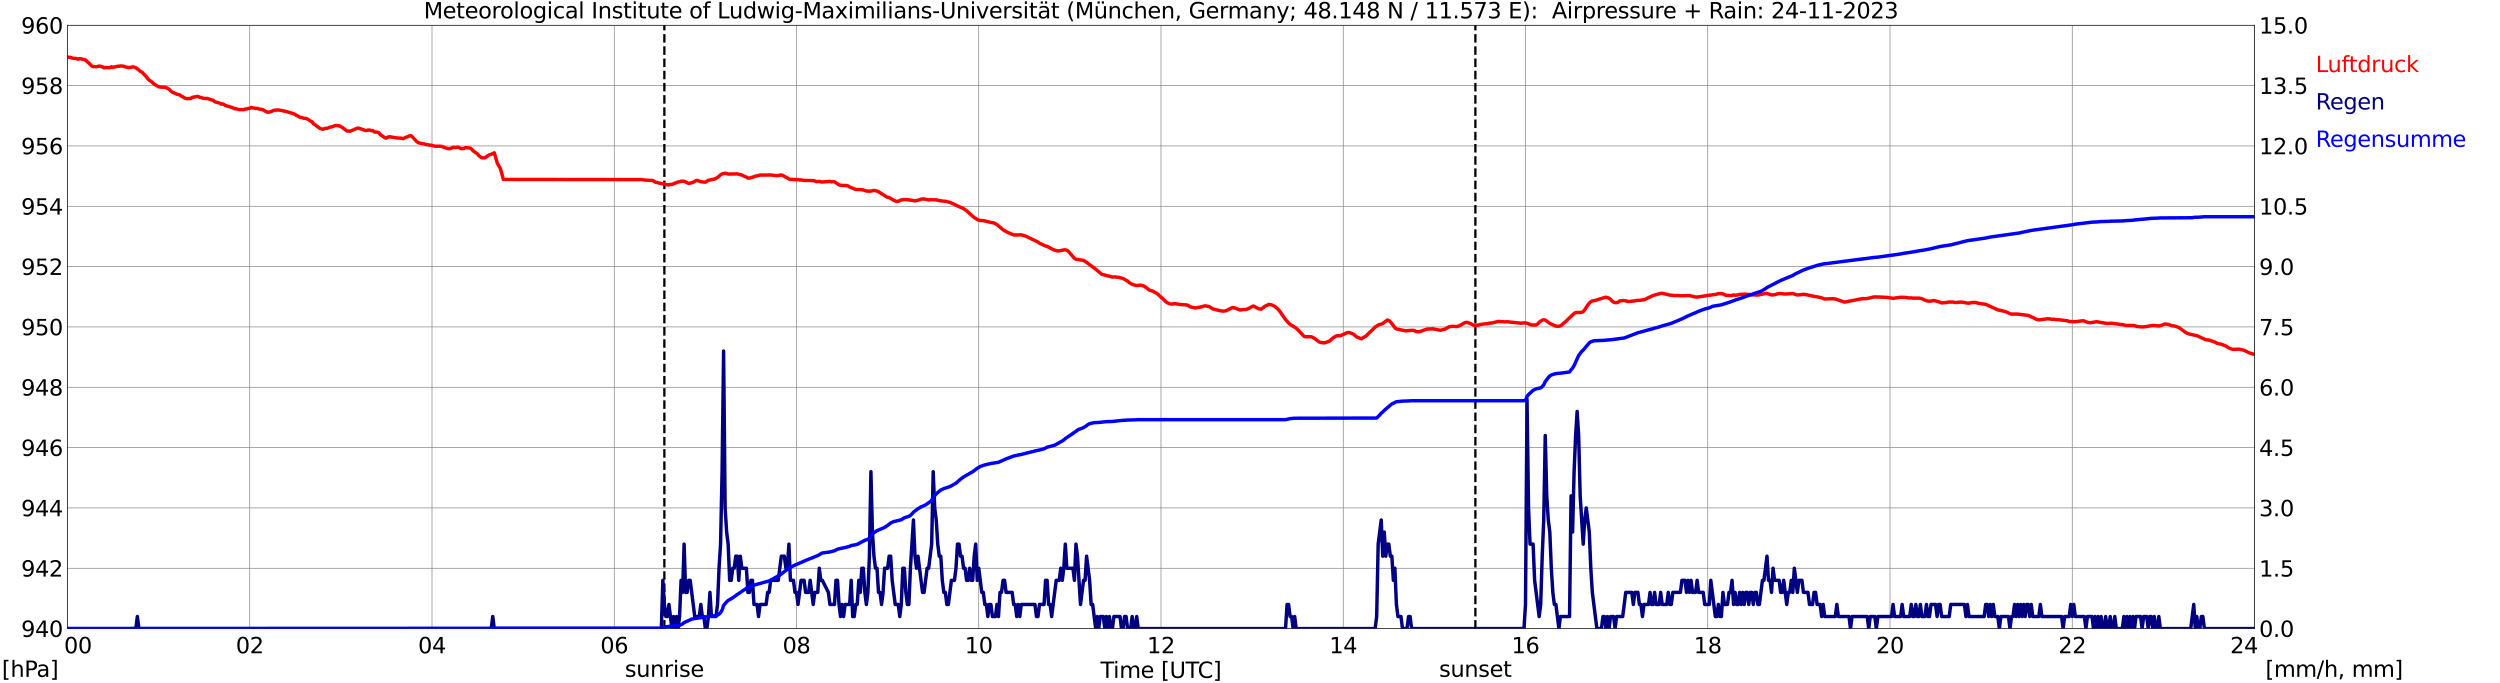 <?xml version="1.0" encoding="utf-8" standalone="no"?>
<!DOCTYPE svg PUBLIC "-//W3C//DTD SVG 1.1//EN"
  "http://www.w3.org/Graphics/SVG/1.1/DTD/svg11.dtd">
<svg xmlns:xlink="http://www.w3.org/1999/xlink" width="1085.4pt" height="296.64pt" viewBox="0 0 1085.4 296.64" xmlns="http://www.w3.org/2000/svg" version="1.1">
 <defs>
  <style type="text/css">*{stroke-linejoin: round; stroke-linecap: butt}</style>
 </defs>
 <g id="figure_1">
  <g id="patch_1">
   <path d="M 0 296.64 
L 1085.4 296.64 
L 1085.4 0 
L 0 0 
z
" style="fill: #ffffff"/>
  </g>
  <g id="axes_1">
   <g id="patch_2">
    <path d="M 29.306 272.909 
L 978.814 272.909 
L 978.814 10.976 
L 29.306 10.976 
z
" style="fill: #ffffff"/>
   </g>
   <g id="patch_3">
    <path d="M 978.814 272.909 
L 978.814 272.909 
L 978.814 10.976 
L 978.814 10.976 
z
" clip-path="url(#pc7d200c333)" style="fill: #d3d3d3; opacity: 0.25; stroke: #d3d3d3; stroke-linejoin: miter"/>
   </g>
   <g id="matplotlib.axis_1">
    <g id="xtick_1">
     <g id="line2d_1">
      <path d="M 29.306 272.909 
L 29.306 10.976 
" clip-path="url(#pc7d200c333)" style="fill: none; stroke: #808080; stroke-width: 0.3; stroke-linecap: square"/>
     </g>
     <g id="line2d_2"/>
     <g id="text_1">
      <!--    00 -->
      <g transform="translate(18.733 283.627) scale(0.095 -0.095)">
       <defs>
        <path id="DejaVuSans-20" transform="scale(0.016)"/>
        <path id="DejaVuSans-30" d="M 2034 4250 
Q 1547 4250 1301 3770 
Q 1056 3291 1056 2328 
Q 1056 1369 1301 889 
Q 1547 409 2034 409 
Q 2525 409 2770 889 
Q 3016 1369 3016 2328 
Q 3016 3291 2770 3770 
Q 2525 4250 2034 4250 
z
M 2034 4750 
Q 2819 4750 3233 4129 
Q 3647 3509 3647 2328 
Q 3647 1150 3233 529 
Q 2819 -91 2034 -91 
Q 1250 -91 836 529 
Q 422 1150 422 2328 
Q 422 3509 836 4129 
Q 1250 4750 2034 4750 
z
" transform="scale(0.016)"/>
       </defs>
       <use xlink:href="#DejaVuSans-20"/>
       <use xlink:href="#DejaVuSans-20" transform="translate(31.787 0)"/>
       <use xlink:href="#DejaVuSans-20" transform="translate(63.574 0)"/>
       <use xlink:href="#DejaVuSans-30" transform="translate(95.361 0)"/>
       <use xlink:href="#DejaVuSans-30" transform="translate(158.984 0)"/>
      </g>
     </g>
    </g>
    <g id="xtick_2">
     <g id="line2d_3">
      <path d="M 108.431 272.909 
L 108.431 10.976 
" clip-path="url(#pc7d200c333)" style="fill: none; stroke: #808080; stroke-width: 0.3; stroke-linecap: square"/>
     </g>
     <g id="line2d_4"/>
     <g id="text_2">
      <!-- 02 -->
      <g transform="translate(102.387 283.627) scale(0.095 -0.095)">
       <defs>
        <path id="DejaVuSans-32" d="M 1228 531 
L 3431 531 
L 3431 0 
L 469 0 
L 469 531 
Q 828 903 1448 1529 
Q 2069 2156 2228 2338 
Q 2531 2678 2651 2914 
Q 2772 3150 2772 3378 
Q 2772 3750 2511 3984 
Q 2250 4219 1831 4219 
Q 1534 4219 1204 4116 
Q 875 4013 500 3803 
L 500 4441 
Q 881 4594 1212 4672 
Q 1544 4750 1819 4750 
Q 2544 4750 2975 4387 
Q 3406 4025 3406 3419 
Q 3406 3131 3298 2873 
Q 3191 2616 2906 2266 
Q 2828 2175 2409 1742 
Q 1991 1309 1228 531 
z
" transform="scale(0.016)"/>
       </defs>
       <use xlink:href="#DejaVuSans-30"/>
       <use xlink:href="#DejaVuSans-32" transform="translate(63.623 0)"/>
      </g>
     </g>
    </g>
    <g id="xtick_3">
     <g id="line2d_5">
      <path d="M 187.557 272.909 
L 187.557 10.976 
" clip-path="url(#pc7d200c333)" style="fill: none; stroke: #808080; stroke-width: 0.3; stroke-linecap: square"/>
     </g>
     <g id="line2d_6"/>
     <g id="text_3">
      <!-- 04 -->
      <g transform="translate(181.513 283.627) scale(0.095 -0.095)">
       <defs>
        <path id="DejaVuSans-34" d="M 2419 4116 
L 825 1625 
L 2419 1625 
L 2419 4116 
z
M 2253 4666 
L 3047 4666 
L 3047 1625 
L 3713 1625 
L 3713 1100 
L 3047 1100 
L 3047 0 
L 2419 0 
L 2419 1100 
L 313 1100 
L 313 1709 
L 2253 4666 
z
" transform="scale(0.016)"/>
       </defs>
       <use xlink:href="#DejaVuSans-30"/>
       <use xlink:href="#DejaVuSans-34" transform="translate(63.623 0)"/>
      </g>
     </g>
    </g>
    <g id="xtick_4">
     <g id="line2d_7">
      <path d="M 266.683 272.909 
L 266.683 10.976 
" clip-path="url(#pc7d200c333)" style="fill: none; stroke: #808080; stroke-width: 0.3; stroke-linecap: square"/>
     </g>
     <g id="line2d_8"/>
     <g id="text_4">
      <!-- 06 -->
      <g transform="translate(260.638 283.627) scale(0.095 -0.095)">
       <defs>
        <path id="DejaVuSans-36" d="M 2113 2584 
Q 1688 2584 1439 2293 
Q 1191 2003 1191 1497 
Q 1191 994 1439 701 
Q 1688 409 2113 409 
Q 2538 409 2786 701 
Q 3034 994 3034 1497 
Q 3034 2003 2786 2293 
Q 2538 2584 2113 2584 
z
M 3366 4563 
L 3366 3988 
Q 3128 4100 2886 4159 
Q 2644 4219 2406 4219 
Q 1781 4219 1451 3797 
Q 1122 3375 1075 2522 
Q 1259 2794 1537 2939 
Q 1816 3084 2150 3084 
Q 2853 3084 3261 2657 
Q 3669 2231 3669 1497 
Q 3669 778 3244 343 
Q 2819 -91 2113 -91 
Q 1303 -91 875 529 
Q 447 1150 447 2328 
Q 447 3434 972 4092 
Q 1497 4750 2381 4750 
Q 2619 4750 2861 4703 
Q 3103 4656 3366 4563 
z
" transform="scale(0.016)"/>
       </defs>
       <use xlink:href="#DejaVuSans-30"/>
       <use xlink:href="#DejaVuSans-36" transform="translate(63.623 0)"/>
      </g>
     </g>
    </g>
    <g id="xtick_5">
     <g id="line2d_9">
      <path d="M 345.808 272.909 
L 345.808 10.976 
" clip-path="url(#pc7d200c333)" style="fill: none; stroke: #808080; stroke-width: 0.3; stroke-linecap: square"/>
     </g>
     <g id="line2d_10"/>
     <g id="text_5">
      <!-- 08 -->
      <g transform="translate(339.764 283.627) scale(0.095 -0.095)">
       <defs>
        <path id="DejaVuSans-38" d="M 2034 2216 
Q 1584 2216 1326 1975 
Q 1069 1734 1069 1313 
Q 1069 891 1326 650 
Q 1584 409 2034 409 
Q 2484 409 2743 651 
Q 3003 894 3003 1313 
Q 3003 1734 2745 1975 
Q 2488 2216 2034 2216 
z
M 1403 2484 
Q 997 2584 770 2862 
Q 544 3141 544 3541 
Q 544 4100 942 4425 
Q 1341 4750 2034 4750 
Q 2731 4750 3128 4425 
Q 3525 4100 3525 3541 
Q 3525 3141 3298 2862 
Q 3072 2584 2669 2484 
Q 3125 2378 3379 2068 
Q 3634 1759 3634 1313 
Q 3634 634 3220 271 
Q 2806 -91 2034 -91 
Q 1263 -91 848 271 
Q 434 634 434 1313 
Q 434 1759 690 2068 
Q 947 2378 1403 2484 
z
M 1172 3481 
Q 1172 3119 1398 2916 
Q 1625 2713 2034 2713 
Q 2441 2713 2670 2916 
Q 2900 3119 2900 3481 
Q 2900 3844 2670 4047 
Q 2441 4250 2034 4250 
Q 1625 4250 1398 4047 
Q 1172 3844 1172 3481 
z
" transform="scale(0.016)"/>
       </defs>
       <use xlink:href="#DejaVuSans-30"/>
       <use xlink:href="#DejaVuSans-38" transform="translate(63.623 0)"/>
      </g>
     </g>
    </g>
    <g id="xtick_6">
     <g id="line2d_11">
      <path d="M 424.934 272.909 
L 424.934 10.976 
" clip-path="url(#pc7d200c333)" style="fill: none; stroke: #808080; stroke-width: 0.3; stroke-linecap: square"/>
     </g>
     <g id="line2d_12"/>
     <g id="text_6">
      <!-- 10 -->
      <g transform="translate(418.89 283.627) scale(0.095 -0.095)">
       <defs>
        <path id="DejaVuSans-31" d="M 794 531 
L 1825 531 
L 1825 4091 
L 703 3866 
L 703 4441 
L 1819 4666 
L 2450 4666 
L 2450 531 
L 3481 531 
L 3481 0 
L 794 0 
L 794 531 
z
" transform="scale(0.016)"/>
       </defs>
       <use xlink:href="#DejaVuSans-31"/>
       <use xlink:href="#DejaVuSans-30" transform="translate(63.623 0)"/>
      </g>
     </g>
    </g>
    <g id="xtick_7">
     <g id="line2d_13">
      <path d="M 504.06 272.909 
L 504.06 10.976 
" clip-path="url(#pc7d200c333)" style="fill: none; stroke: #808080; stroke-width: 0.3; stroke-linecap: square"/>
     </g>
     <g id="line2d_14"/>
     <g id="text_7">
      <!-- 12 -->
      <g transform="translate(498.015 283.627) scale(0.095 -0.095)">
       <use xlink:href="#DejaVuSans-31"/>
       <use xlink:href="#DejaVuSans-32" transform="translate(63.623 0)"/>
      </g>
     </g>
    </g>
    <g id="xtick_8">
     <g id="line2d_15">
      <path d="M 583.185 272.909 
L 583.185 10.976 
" clip-path="url(#pc7d200c333)" style="fill: none; stroke: #808080; stroke-width: 0.3; stroke-linecap: square"/>
     </g>
     <g id="line2d_16"/>
     <g id="text_8">
      <!-- 14 -->
      <g transform="translate(577.141 283.627) scale(0.095 -0.095)">
       <use xlink:href="#DejaVuSans-31"/>
       <use xlink:href="#DejaVuSans-34" transform="translate(63.623 0)"/>
      </g>
     </g>
    </g>
    <g id="xtick_9">
     <g id="line2d_17">
      <path d="M 662.311 272.909 
L 662.311 10.976 
" clip-path="url(#pc7d200c333)" style="fill: none; stroke: #808080; stroke-width: 0.3; stroke-linecap: square"/>
     </g>
     <g id="line2d_18"/>
     <g id="text_9">
      <!-- 16 -->
      <g transform="translate(656.267 283.627) scale(0.095 -0.095)">
       <use xlink:href="#DejaVuSans-31"/>
       <use xlink:href="#DejaVuSans-36" transform="translate(63.623 0)"/>
      </g>
     </g>
    </g>
    <g id="xtick_10">
     <g id="line2d_19">
      <path d="M 741.437 272.909 
L 741.437 10.976 
" clip-path="url(#pc7d200c333)" style="fill: none; stroke: #808080; stroke-width: 0.3; stroke-linecap: square"/>
     </g>
     <g id="line2d_20"/>
     <g id="text_10">
      <!-- 18 -->
      <g transform="translate(735.392 283.627) scale(0.095 -0.095)">
       <use xlink:href="#DejaVuSans-31"/>
       <use xlink:href="#DejaVuSans-38" transform="translate(63.623 0)"/>
      </g>
     </g>
    </g>
    <g id="xtick_11">
     <g id="line2d_21">
      <path d="M 820.562 272.909 
L 820.562 10.976 
" clip-path="url(#pc7d200c333)" style="fill: none; stroke: #808080; stroke-width: 0.3; stroke-linecap: square"/>
     </g>
     <g id="line2d_22"/>
     <g id="text_11">
      <!-- 20 -->
      <g transform="translate(814.518 283.627) scale(0.095 -0.095)">
       <use xlink:href="#DejaVuSans-32"/>
       <use xlink:href="#DejaVuSans-30" transform="translate(63.623 0)"/>
      </g>
     </g>
    </g>
    <g id="xtick_12">
     <g id="line2d_23">
      <path d="M 899.688 272.909 
L 899.688 10.976 
" clip-path="url(#pc7d200c333)" style="fill: none; stroke: #808080; stroke-width: 0.3; stroke-linecap: square"/>
     </g>
     <g id="line2d_24"/>
     <g id="text_12">
      <!-- 22 -->
      <g transform="translate(893.644 283.627) scale(0.095 -0.095)">
       <use xlink:href="#DejaVuSans-32"/>
       <use xlink:href="#DejaVuSans-32" transform="translate(63.623 0)"/>
      </g>
     </g>
    </g>
    <g id="xtick_13">
     <g id="line2d_25">
      <path d="M 978.814 272.909 
L 978.814 10.976 
" clip-path="url(#pc7d200c333)" style="fill: none; stroke: #808080; stroke-width: 0.3; stroke-linecap: square"/>
     </g>
     <g id="line2d_26"/>
     <g id="text_13">
      <!-- 24    -->
      <g transform="translate(968.241 283.627) scale(0.095 -0.095)">
       <use xlink:href="#DejaVuSans-32"/>
       <use xlink:href="#DejaVuSans-34" transform="translate(63.623 0)"/>
       <use xlink:href="#DejaVuSans-20" transform="translate(127.246 0)"/>
       <use xlink:href="#DejaVuSans-20" transform="translate(159.033 0)"/>
       <use xlink:href="#DejaVuSans-20" transform="translate(190.82 0)"/>
      </g>
     </g>
    </g>
    <g id="text_14">
     <!-- Time [UTC] -->
     <g transform="translate(477.806 294.322) scale(0.095 -0.095)">
      <defs>
       <path id="DejaVuSans-54" d="M -19 4666 
L 3928 4666 
L 3928 4134 
L 2272 4134 
L 2272 0 
L 1638 0 
L 1638 4134 
L -19 4134 
L -19 4666 
z
" transform="scale(0.016)"/>
       <path id="DejaVuSans-69" d="M 603 3500 
L 1178 3500 
L 1178 0 
L 603 0 
L 603 3500 
z
M 603 4863 
L 1178 4863 
L 1178 4134 
L 603 4134 
L 603 4863 
z
" transform="scale(0.016)"/>
       <path id="DejaVuSans-6d" d="M 3328 2828 
Q 3544 3216 3844 3400 
Q 4144 3584 4550 3584 
Q 5097 3584 5394 3201 
Q 5691 2819 5691 2113 
L 5691 0 
L 5113 0 
L 5113 2094 
Q 5113 2597 4934 2840 
Q 4756 3084 4391 3084 
Q 3944 3084 3684 2787 
Q 3425 2491 3425 1978 
L 3425 0 
L 2847 0 
L 2847 2094 
Q 2847 2600 2669 2842 
Q 2491 3084 2119 3084 
Q 1678 3084 1418 2786 
Q 1159 2488 1159 1978 
L 1159 0 
L 581 0 
L 581 3500 
L 1159 3500 
L 1159 2956 
Q 1356 3278 1631 3431 
Q 1906 3584 2284 3584 
Q 2666 3584 2933 3390 
Q 3200 3197 3328 2828 
z
" transform="scale(0.016)"/>
       <path id="DejaVuSans-65" d="M 3597 1894 
L 3597 1613 
L 953 1613 
Q 991 1019 1311 708 
Q 1631 397 2203 397 
Q 2534 397 2845 478 
Q 3156 559 3463 722 
L 3463 178 
Q 3153 47 2828 -22 
Q 2503 -91 2169 -91 
Q 1331 -91 842 396 
Q 353 884 353 1716 
Q 353 2575 817 3079 
Q 1281 3584 2069 3584 
Q 2775 3584 3186 3129 
Q 3597 2675 3597 1894 
z
M 3022 2063 
Q 3016 2534 2758 2815 
Q 2500 3097 2075 3097 
Q 1594 3097 1305 2825 
Q 1016 2553 972 2059 
L 3022 2063 
z
" transform="scale(0.016)"/>
       <path id="DejaVuSans-5b" d="M 550 4863 
L 1875 4863 
L 1875 4416 
L 1125 4416 
L 1125 -397 
L 1875 -397 
L 1875 -844 
L 550 -844 
L 550 4863 
z
" transform="scale(0.016)"/>
       <path id="DejaVuSans-55" d="M 556 4666 
L 1191 4666 
L 1191 1831 
Q 1191 1081 1462 751 
Q 1734 422 2344 422 
Q 2950 422 3222 751 
Q 3494 1081 3494 1831 
L 3494 4666 
L 4128 4666 
L 4128 1753 
Q 4128 841 3676 375 
Q 3225 -91 2344 -91 
Q 1459 -91 1007 375 
Q 556 841 556 1753 
L 556 4666 
z
" transform="scale(0.016)"/>
       <path id="DejaVuSans-43" d="M 4122 4306 
L 4122 3641 
Q 3803 3938 3442 4084 
Q 3081 4231 2675 4231 
Q 1875 4231 1450 3742 
Q 1025 3253 1025 2328 
Q 1025 1406 1450 917 
Q 1875 428 2675 428 
Q 3081 428 3442 575 
Q 3803 722 4122 1019 
L 4122 359 
Q 3791 134 3420 21 
Q 3050 -91 2638 -91 
Q 1578 -91 968 557 
Q 359 1206 359 2328 
Q 359 3453 968 4101 
Q 1578 4750 2638 4750 
Q 3056 4750 3426 4639 
Q 3797 4528 4122 4306 
z
" transform="scale(0.016)"/>
       <path id="DejaVuSans-5d" d="M 1947 4863 
L 1947 -844 
L 622 -844 
L 622 -397 
L 1369 -397 
L 1369 4416 
L 622 4416 
L 622 4863 
L 1947 4863 
z
" transform="scale(0.016)"/>
      </defs>
      <use xlink:href="#DejaVuSans-54"/>
      <use xlink:href="#DejaVuSans-69" transform="translate(57.959 0)"/>
      <use xlink:href="#DejaVuSans-6d" transform="translate(85.742 0)"/>
      <use xlink:href="#DejaVuSans-65" transform="translate(183.154 0)"/>
      <use xlink:href="#DejaVuSans-20" transform="translate(244.678 0)"/>
      <use xlink:href="#DejaVuSans-5b" transform="translate(276.465 0)"/>
      <use xlink:href="#DejaVuSans-55" transform="translate(315.479 0)"/>
      <use xlink:href="#DejaVuSans-54" transform="translate(388.672 0)"/>
      <use xlink:href="#DejaVuSans-43" transform="translate(443.881 0)"/>
      <use xlink:href="#DejaVuSans-5d" transform="translate(513.705 0)"/>
     </g>
    </g>
   </g>
   <g id="matplotlib.axis_2">
    <g id="ytick_1">
     <g id="line2d_27">
      <path d="M 29.306 272.909 
L 978.814 272.909 
" clip-path="url(#pc7d200c333)" style="fill: none; stroke: #808080; stroke-width: 0.3; stroke-linecap: square"/>
     </g>
     <g id="line2d_28"/>
     <g id="text_15">
      <!-- 940 -->
      <g transform="translate(9.173 276.518) scale(0.095 -0.095)">
       <defs>
        <path id="DejaVuSans-39" d="M 703 97 
L 703 672 
Q 941 559 1184 500 
Q 1428 441 1663 441 
Q 2288 441 2617 861 
Q 2947 1281 2994 2138 
Q 2813 1869 2534 1725 
Q 2256 1581 1919 1581 
Q 1219 1581 811 2004 
Q 403 2428 403 3163 
Q 403 3881 828 4315 
Q 1253 4750 1959 4750 
Q 2769 4750 3195 4129 
Q 3622 3509 3622 2328 
Q 3622 1225 3098 567 
Q 2575 -91 1691 -91 
Q 1453 -91 1209 -44 
Q 966 3 703 97 
z
M 1959 2075 
Q 2384 2075 2632 2365 
Q 2881 2656 2881 3163 
Q 2881 3666 2632 3958 
Q 2384 4250 1959 4250 
Q 1534 4250 1286 3958 
Q 1038 3666 1038 3163 
Q 1038 2656 1286 2365 
Q 1534 2075 1959 2075 
z
" transform="scale(0.016)"/>
       </defs>
       <use xlink:href="#DejaVuSans-39"/>
       <use xlink:href="#DejaVuSans-34" transform="translate(63.623 0)"/>
       <use xlink:href="#DejaVuSans-30" transform="translate(127.246 0)"/>
      </g>
     </g>
    </g>
    <g id="ytick_2">
     <g id="line2d_29">
      <path d="M 29.306 246.715 
L 978.814 246.715 
" clip-path="url(#pc7d200c333)" style="fill: none; stroke: #808080; stroke-width: 0.3; stroke-linecap: square"/>
     </g>
     <g id="line2d_30"/>
     <g id="text_16">
      <!-- 942 -->
      <g transform="translate(9.173 250.325) scale(0.095 -0.095)">
       <use xlink:href="#DejaVuSans-39"/>
       <use xlink:href="#DejaVuSans-34" transform="translate(63.623 0)"/>
       <use xlink:href="#DejaVuSans-32" transform="translate(127.246 0)"/>
      </g>
     </g>
    </g>
    <g id="ytick_3">
     <g id="line2d_31">
      <path d="M 29.306 220.522 
L 978.814 220.522 
" clip-path="url(#pc7d200c333)" style="fill: none; stroke: #808080; stroke-width: 0.3; stroke-linecap: square"/>
     </g>
     <g id="line2d_32"/>
     <g id="text_17">
      <!-- 944 -->
      <g transform="translate(9.173 224.131) scale(0.095 -0.095)">
       <use xlink:href="#DejaVuSans-39"/>
       <use xlink:href="#DejaVuSans-34" transform="translate(63.623 0)"/>
       <use xlink:href="#DejaVuSans-34" transform="translate(127.246 0)"/>
      </g>
     </g>
    </g>
    <g id="ytick_4">
     <g id="line2d_33">
      <path d="M 29.306 194.329 
L 978.814 194.329 
" clip-path="url(#pc7d200c333)" style="fill: none; stroke: #808080; stroke-width: 0.3; stroke-linecap: square"/>
     </g>
     <g id="line2d_34"/>
     <g id="text_18">
      <!-- 946 -->
      <g transform="translate(9.173 197.938) scale(0.095 -0.095)">
       <use xlink:href="#DejaVuSans-39"/>
       <use xlink:href="#DejaVuSans-34" transform="translate(63.623 0)"/>
       <use xlink:href="#DejaVuSans-36" transform="translate(127.246 0)"/>
      </g>
     </g>
    </g>
    <g id="ytick_5">
     <g id="line2d_35">
      <path d="M 29.306 168.136 
L 978.814 168.136 
" clip-path="url(#pc7d200c333)" style="fill: none; stroke: #808080; stroke-width: 0.3; stroke-linecap: square"/>
     </g>
     <g id="line2d_36"/>
     <g id="text_19">
      <!-- 948 -->
      <g transform="translate(9.173 171.745) scale(0.095 -0.095)">
       <use xlink:href="#DejaVuSans-39"/>
       <use xlink:href="#DejaVuSans-34" transform="translate(63.623 0)"/>
       <use xlink:href="#DejaVuSans-38" transform="translate(127.246 0)"/>
      </g>
     </g>
    </g>
    <g id="ytick_6">
     <g id="line2d_37">
      <path d="M 29.306 141.942 
L 978.814 141.942 
" clip-path="url(#pc7d200c333)" style="fill: none; stroke: #808080; stroke-width: 0.3; stroke-linecap: square"/>
     </g>
     <g id="line2d_38"/>
     <g id="text_20">
      <!-- 950 -->
      <g transform="translate(9.173 145.551) scale(0.095 -0.095)">
       <defs>
        <path id="DejaVuSans-35" d="M 691 4666 
L 3169 4666 
L 3169 4134 
L 1269 4134 
L 1269 2991 
Q 1406 3038 1543 3061 
Q 1681 3084 1819 3084 
Q 2600 3084 3056 2656 
Q 3513 2228 3513 1497 
Q 3513 744 3044 326 
Q 2575 -91 1722 -91 
Q 1428 -91 1123 -41 
Q 819 9 494 109 
L 494 744 
Q 775 591 1075 516 
Q 1375 441 1709 441 
Q 2250 441 2565 725 
Q 2881 1009 2881 1497 
Q 2881 1984 2565 2268 
Q 2250 2553 1709 2553 
Q 1456 2553 1204 2497 
Q 953 2441 691 2322 
L 691 4666 
z
" transform="scale(0.016)"/>
       </defs>
       <use xlink:href="#DejaVuSans-39"/>
       <use xlink:href="#DejaVuSans-35" transform="translate(63.623 0)"/>
       <use xlink:href="#DejaVuSans-30" transform="translate(127.246 0)"/>
      </g>
     </g>
    </g>
    <g id="ytick_7">
     <g id="line2d_39">
      <path d="M 29.306 115.749 
L 978.814 115.749 
" clip-path="url(#pc7d200c333)" style="fill: none; stroke: #808080; stroke-width: 0.3; stroke-linecap: square"/>
     </g>
     <g id="line2d_40"/>
     <g id="text_21">
      <!-- 952 -->
      <g transform="translate(9.173 119.358) scale(0.095 -0.095)">
       <use xlink:href="#DejaVuSans-39"/>
       <use xlink:href="#DejaVuSans-35" transform="translate(63.623 0)"/>
       <use xlink:href="#DejaVuSans-32" transform="translate(127.246 0)"/>
      </g>
     </g>
    </g>
    <g id="ytick_8">
     <g id="line2d_41">
      <path d="M 29.306 89.556 
L 978.814 89.556 
" clip-path="url(#pc7d200c333)" style="fill: none; stroke: #808080; stroke-width: 0.3; stroke-linecap: square"/>
     </g>
     <g id="line2d_42"/>
     <g id="text_22">
      <!-- 954 -->
      <g transform="translate(9.173 93.165) scale(0.095 -0.095)">
       <use xlink:href="#DejaVuSans-39"/>
       <use xlink:href="#DejaVuSans-35" transform="translate(63.623 0)"/>
       <use xlink:href="#DejaVuSans-34" transform="translate(127.246 0)"/>
      </g>
     </g>
    </g>
    <g id="ytick_9">
     <g id="line2d_43">
      <path d="M 29.306 63.362 
L 978.814 63.362 
" clip-path="url(#pc7d200c333)" style="fill: none; stroke: #808080; stroke-width: 0.3; stroke-linecap: square"/>
     </g>
     <g id="line2d_44"/>
     <g id="text_23">
      <!-- 956 -->
      <g transform="translate(9.173 66.972) scale(0.095 -0.095)">
       <use xlink:href="#DejaVuSans-39"/>
       <use xlink:href="#DejaVuSans-35" transform="translate(63.623 0)"/>
       <use xlink:href="#DejaVuSans-36" transform="translate(127.246 0)"/>
      </g>
     </g>
    </g>
    <g id="ytick_10">
     <g id="line2d_45">
      <path d="M 29.306 37.169 
L 978.814 37.169 
" clip-path="url(#pc7d200c333)" style="fill: none; stroke: #808080; stroke-width: 0.3; stroke-linecap: square"/>
     </g>
     <g id="line2d_46"/>
     <g id="text_24">
      <!-- 958 -->
      <g transform="translate(9.173 40.778) scale(0.095 -0.095)">
       <use xlink:href="#DejaVuSans-39"/>
       <use xlink:href="#DejaVuSans-35" transform="translate(63.623 0)"/>
       <use xlink:href="#DejaVuSans-38" transform="translate(127.246 0)"/>
      </g>
     </g>
    </g>
    <g id="ytick_11">
     <g id="line2d_47">
      <path d="M 29.306 10.976 
L 978.814 10.976 
" clip-path="url(#pc7d200c333)" style="fill: none; stroke: #808080; stroke-width: 0.3; stroke-linecap: square"/>
     </g>
     <g id="line2d_48"/>
     <g id="text_25">
      <!-- 960 -->
      <g transform="translate(9.173 14.585) scale(0.095 -0.095)">
       <use xlink:href="#DejaVuSans-39"/>
       <use xlink:href="#DejaVuSans-36" transform="translate(63.623 0)"/>
       <use xlink:href="#DejaVuSans-30" transform="translate(127.246 0)"/>
      </g>
     </g>
    </g>
   </g>
   <g id="line2d_49">
    <path d="M 288.442 272.909 
L 288.442 10.976 
" clip-path="url(#pc7d200c333)" style="fill: none; stroke-dasharray: 3.7,1.6; stroke-dashoffset: 0; stroke: #000000"/>
   </g>
   <g id="line2d_50">
    <path d="M 640.552 272.909 
L 640.552 10.976 
" clip-path="url(#pc7d200c333)" style="fill: none; stroke-dasharray: 3.7,1.6; stroke-dashoffset: 0; stroke: #000000"/>
   </g>
   <g id="line2d_51">
    <path d="M 29.306 24.684 
L 29.965 24.891 
L 30.625 24.937 
L 31.284 25.225 
L 33.262 25.434 
L 33.921 25.696 
L 34.581 25.434 
L 35.9 25.723 
L 37.218 26.063 
L 37.878 26.796 
L 38.537 27.294 
L 39.856 28.682 
L 40.515 28.892 
L 41.834 28.97 
L 43.153 28.682 
L 44.472 28.997 
L 45.131 29.442 
L 45.79 29.259 
L 46.45 29.39 
L 47.768 29.39 
L 48.428 28.97 
L 49.087 29.259 
L 49.747 29.049 
L 50.406 28.97 
L 51.065 28.735 
L 51.725 28.761 
L 52.384 28.63 
L 53.703 28.735 
L 54.362 29.023 
L 55.681 29.311 
L 56.34 29.311 
L 57.659 29.023 
L 58.319 29.154 
L 58.978 29.416 
L 60.297 30.411 
L 60.956 30.987 
L 61.615 31.328 
L 63.594 33.371 
L 64.253 34.262 
L 64.912 34.916 
L 65.572 35.283 
L 66.89 36.488 
L 68.869 37.693 
L 69.528 37.719 
L 70.187 37.876 
L 70.847 37.824 
L 72.166 38.06 
L 73.484 38.767 
L 74.144 39.5 
L 74.803 40.024 
L 75.462 40.26 
L 76.781 40.888 
L 78.1 41.229 
L 78.759 41.779 
L 79.419 42.041 
L 80.078 42.539 
L 81.397 42.879 
L 82.056 42.774 
L 82.716 42.801 
L 83.375 42.329 
L 85.353 41.884 
L 86.013 41.884 
L 86.672 42.224 
L 87.331 42.329 
L 87.991 42.617 
L 89.309 42.774 
L 89.969 42.722 
L 91.947 43.403 
L 92.606 43.56 
L 93.266 44.189 
L 95.244 44.713 
L 95.903 45.184 
L 96.563 45.079 
L 97.222 45.341 
L 97.881 45.813 
L 99.2 46.179 
L 101.178 46.808 
L 101.838 47.175 
L 102.497 47.227 
L 103.816 47.594 
L 105.794 47.62 
L 106.453 47.332 
L 107.113 47.332 
L 107.772 47.07 
L 108.431 47.044 
L 109.091 46.651 
L 109.75 46.887 
L 110.41 46.913 
L 111.069 47.122 
L 111.728 46.991 
L 112.388 47.332 
L 113.707 47.489 
L 114.366 47.777 
L 115.685 48.537 
L 116.344 48.72 
L 117.003 48.668 
L 117.663 48.458 
L 118.982 47.856 
L 120.96 47.751 
L 122.278 47.987 
L 124.257 48.406 
L 127.553 49.401 
L 128.213 49.742 
L 128.872 50.239 
L 129.532 50.423 
L 130.191 50.947 
L 130.85 50.999 
L 132.169 51.418 
L 132.829 51.392 
L 133.488 51.68 
L 134.807 52.544 
L 135.466 52.859 
L 136.125 53.749 
L 136.785 54.142 
L 138.763 55.661 
L 140.082 56.133 
L 141.4 55.688 
L 142.06 55.74 
L 143.379 55.164 
L 144.038 55.085 
L 145.357 54.561 
L 146.016 54.483 
L 147.335 54.64 
L 148.654 55.347 
L 150.632 56.893 
L 151.291 56.866 
L 151.951 56.997 
L 155.247 55.609 
L 155.907 55.688 
L 157.885 56.369 
L 158.544 56.683 
L 159.863 56.473 
L 160.523 56.473 
L 161.182 56.735 
L 161.841 56.683 
L 162.501 57.285 
L 163.819 57.39 
L 164.479 57.6 
L 165.138 58.464 
L 167.116 59.826 
L 167.776 59.957 
L 168.435 59.512 
L 169.094 59.355 
L 172.391 59.905 
L 174.37 60.01 
L 175.029 60.193 
L 176.348 59.538 
L 177.007 59.381 
L 177.666 59.04 
L 178.326 58.831 
L 178.985 59.355 
L 180.963 61.503 
L 181.623 61.922 
L 182.282 62.157 
L 184.26 62.498 
L 184.92 62.76 
L 185.579 62.786 
L 186.238 62.996 
L 186.898 62.996 
L 188.876 63.467 
L 191.513 63.493 
L 194.151 64.436 
L 194.81 64.567 
L 195.47 64.541 
L 196.788 63.965 
L 197.448 64.07 
L 198.767 63.886 
L 199.426 64.122 
L 200.085 64.515 
L 201.404 64.462 
L 202.063 64.096 
L 204.042 64.253 
L 204.701 64.646 
L 205.36 65.432 
L 207.339 66.846 
L 207.998 67.658 
L 208.657 68.182 
L 209.317 68.549 
L 210.635 68.522 
L 211.295 67.972 
L 212.614 67.134 
L 213.273 67.003 
L 214.592 66.348 
L 215.91 70.827 
L 217.229 73.132 
L 218.548 77.9 
L 278.552 77.978 
L 279.87 78.162 
L 281.849 78.292 
L 283.167 78.319 
L 283.827 78.633 
L 284.486 79.078 
L 287.783 79.838 
L 288.442 79.759 
L 289.102 80.205 
L 290.42 80.231 
L 291.08 80.047 
L 291.739 80.074 
L 294.377 79 
L 295.036 78.947 
L 295.696 78.659 
L 297.014 78.685 
L 298.992 79.655 
L 300.311 79.314 
L 300.971 79.131 
L 302.289 78.371 
L 302.949 78.319 
L 303.608 78.685 
L 304.267 78.895 
L 306.246 79.104 
L 307.564 78.292 
L 310.202 77.742 
L 311.521 77.061 
L 312.839 75.909 
L 313.499 75.49 
L 314.818 75.228 
L 315.477 75.333 
L 316.136 75.568 
L 318.114 75.542 
L 320.093 75.49 
L 322.071 75.987 
L 323.39 76.642 
L 324.049 76.878 
L 324.708 77.323 
L 325.368 77.323 
L 327.346 76.747 
L 328.005 76.433 
L 328.665 76.38 
L 329.983 75.987 
L 331.302 76.014 
L 334.599 75.961 
L 337.236 76.276 
L 339.215 75.987 
L 339.874 76.145 
L 341.193 76.957 
L 341.852 77.245 
L 342.512 77.69 
L 343.171 77.952 
L 343.83 77.821 
L 344.49 77.978 
L 346.468 77.978 
L 347.127 78.135 
L 347.787 78.109 
L 349.105 78.345 
L 351.743 78.371 
L 353.062 78.423 
L 353.721 78.554 
L 354.38 78.869 
L 355.699 78.738 
L 356.359 78.947 
L 357.018 79.026 
L 360.315 78.738 
L 360.974 78.947 
L 361.634 78.843 
L 362.293 78.895 
L 364.271 80.283 
L 364.93 80.44 
L 367.568 80.571 
L 368.227 80.728 
L 368.887 81.174 
L 371.524 82.248 
L 374.162 82.352 
L 375.481 82.667 
L 376.14 82.955 
L 377.459 82.981 
L 378.118 82.955 
L 379.437 82.667 
L 380.756 82.929 
L 381.415 83.217 
L 382.734 84.107 
L 383.393 84.448 
L 384.712 85.365 
L 385.371 85.653 
L 386.031 85.758 
L 387.349 86.57 
L 388.668 87.251 
L 389.328 87.486 
L 389.987 87.382 
L 391.306 86.779 
L 392.624 86.648 
L 393.284 86.727 
L 393.943 86.674 
L 395.921 86.962 
L 397.24 87.224 
L 399.218 86.753 
L 399.878 86.439 
L 401.196 86.386 
L 403.175 86.805 
L 403.834 86.674 
L 405.153 86.753 
L 406.471 86.779 
L 407.79 87.093 
L 409.768 87.355 
L 410.428 87.382 
L 412.406 87.853 
L 414.384 88.744 
L 415.703 89.425 
L 418.34 90.551 
L 419.659 91.494 
L 420.978 92.699 
L 422.956 94.454 
L 424.275 95.24 
L 424.934 95.554 
L 425.593 95.737 
L 426.912 95.763 
L 430.209 96.575 
L 431.528 96.785 
L 432.847 97.518 
L 434.165 98.619 
L 435.484 99.745 
L 437.462 100.897 
L 440.1 101.997 
L 442.078 101.997 
L 443.397 101.945 
L 444.716 102.364 
L 445.375 102.547 
L 450.65 105.088 
L 451.309 105.612 
L 453.287 106.503 
L 453.947 106.791 
L 454.606 106.948 
L 457.244 108.362 
L 458.563 108.808 
L 459.222 108.939 
L 459.881 108.912 
L 461.2 108.651 
L 461.859 108.493 
L 462.519 108.467 
L 463.178 108.651 
L 463.838 109.122 
L 466.475 112.134 
L 467.134 112.553 
L 470.431 113.051 
L 471.75 113.915 
L 475.706 116.875 
L 478.344 119.102 
L 479.663 119.39 
L 480.981 119.835 
L 481.641 119.835 
L 482.3 120.149 
L 482.96 120.28 
L 484.278 120.202 
L 484.938 120.385 
L 485.597 120.359 
L 487.575 120.909 
L 489.553 122.035 
L 490.213 122.664 
L 491.532 123.424 
L 492.85 123.869 
L 494.169 123.974 
L 494.828 123.79 
L 495.488 123.843 
L 496.807 124.262 
L 497.466 124.707 
L 498.785 125.807 
L 499.444 126.095 
L 500.763 126.488 
L 501.422 126.96 
L 502.082 127.274 
L 502.741 127.772 
L 504.06 129.029 
L 504.719 129.527 
L 506.038 130.862 
L 506.697 131.413 
L 508.016 131.936 
L 508.675 132.015 
L 509.335 131.963 
L 509.994 131.779 
L 511.972 132.146 
L 513.291 132.277 
L 515.269 132.382 
L 515.929 132.644 
L 516.588 133.194 
L 519.226 133.718 
L 519.885 133.456 
L 520.544 133.456 
L 523.182 132.775 
L 524.501 133.01 
L 525.16 133.194 
L 526.479 134.084 
L 529.776 134.922 
L 531.094 135.08 
L 532.413 134.896 
L 534.391 133.822 
L 535.051 133.587 
L 535.71 133.56 
L 538.348 134.608 
L 539.666 134.372 
L 540.985 134.372 
L 542.304 133.849 
L 543.623 133.037 
L 544.282 132.879 
L 546.26 133.979 
L 546.919 134.163 
L 547.579 134.215 
L 548.898 133.167 
L 549.557 132.775 
L 550.216 132.513 
L 550.876 132.12 
L 552.195 132.408 
L 553.513 133.037 
L 554.832 134.189 
L 555.491 134.975 
L 558.129 138.747 
L 559.448 140.213 
L 560.107 140.816 
L 562.745 142.466 
L 564.723 144.483 
L 565.382 145.138 
L 566.042 145.95 
L 566.701 146.186 
L 569.338 146.212 
L 570.657 146.867 
L 572.635 148.412 
L 573.295 148.648 
L 574.613 148.831 
L 575.273 148.805 
L 577.251 148.098 
L 578.57 146.84 
L 579.889 145.976 
L 580.548 145.766 
L 581.867 145.766 
L 583.845 144.928 
L 584.504 144.588 
L 585.164 144.378 
L 585.823 144.352 
L 587.801 145.164 
L 588.46 145.845 
L 589.12 146.343 
L 591.098 147.102 
L 591.757 146.631 
L 593.076 145.897 
L 594.395 144.509 
L 595.054 143.985 
L 597.032 142.021 
L 598.351 141.156 
L 599.011 140.868 
L 599.67 140.764 
L 600.329 140.449 
L 602.307 138.956 
L 602.967 139.113 
L 603.626 139.69 
L 604.945 141.34 
L 605.604 142.309 
L 606.264 142.78 
L 607.582 143.069 
L 608.901 143.357 
L 610.22 143.619 
L 611.539 143.514 
L 613.517 143.409 
L 614.176 143.592 
L 614.836 143.959 
L 616.154 144.064 
L 619.451 142.885 
L 622.089 142.754 
L 624.726 143.278 
L 625.386 143.409 
L 626.705 143.042 
L 627.364 142.885 
L 628.023 142.545 
L 628.683 142.073 
L 629.342 141.837 
L 630.661 141.654 
L 632.639 141.785 
L 633.958 141.261 
L 635.936 140.109 
L 636.595 139.952 
L 637.255 140.03 
L 638.573 140.554 
L 639.892 141.261 
L 641.87 141.156 
L 642.53 140.895 
L 645.167 140.554 
L 645.827 140.606 
L 646.486 140.318 
L 647.805 140.213 
L 650.442 139.559 
L 653.739 139.742 
L 654.399 139.663 
L 655.717 139.847 
L 657.036 139.952 
L 660.333 140.344 
L 661.652 140.161 
L 662.97 140.318 
L 664.949 141.104 
L 666.267 141.104 
L 666.927 141.078 
L 667.586 140.659 
L 668.246 139.925 
L 669.564 139.009 
L 670.224 138.825 
L 670.883 138.93 
L 672.861 140.397 
L 675.499 141.602 
L 676.817 141.654 
L 677.477 141.471 
L 678.136 141.025 
L 678.796 140.371 
L 679.455 139.873 
L 682.752 136.704 
L 683.411 136.101 
L 684.071 135.708 
L 685.389 135.682 
L 686.708 135.603 
L 687.368 135.263 
L 688.027 134.477 
L 689.346 132.486 
L 690.005 131.622 
L 690.664 130.993 
L 691.324 130.653 
L 692.643 130.417 
L 694.621 129.789 
L 696.599 129.186 
L 697.258 129.029 
L 698.577 129.448 
L 699.236 129.972 
L 699.896 130.705 
L 700.555 131.177 
L 701.215 131.386 
L 701.874 131.413 
L 702.533 131.203 
L 703.193 130.653 
L 704.511 130.496 
L 705.83 130.574 
L 706.49 130.862 
L 707.808 130.862 
L 709.786 130.601 
L 710.446 130.443 
L 712.424 130.365 
L 713.083 130.181 
L 713.743 130.208 
L 715.062 129.605 
L 715.721 129.186 
L 716.38 128.95 
L 717.699 128.296 
L 720.996 127.379 
L 721.655 127.326 
L 723.633 127.798 
L 724.952 128.112 
L 727.59 128.348 
L 728.249 128.296 
L 729.568 128.4 
L 733.524 128.322 
L 736.162 128.95 
L 736.821 128.977 
L 744.074 127.903 
L 744.734 127.85 
L 746.052 127.51 
L 747.371 127.457 
L 748.031 127.588 
L 749.349 128.217 
L 751.327 128.348 
L 751.987 128.296 
L 752.646 128.06 
L 753.306 128.191 
L 754.624 128.034 
L 755.284 127.824 
L 757.921 127.693 
L 759.24 127.85 
L 759.899 127.85 
L 760.559 128.007 
L 763.196 128.112 
L 766.493 127.431 
L 767.153 127.405 
L 769.131 128.06 
L 770.449 127.955 
L 772.428 127.405 
L 775.065 127.667 
L 778.362 127.457 
L 780.34 128.06 
L 781.659 127.955 
L 782.978 127.772 
L 784.296 127.955 
L 787.593 128.662 
L 789.572 129.003 
L 790.89 129.317 
L 792.209 129.815 
L 794.187 129.736 
L 796.165 129.684 
L 797.484 129.998 
L 800.781 131.177 
L 802.1 130.915 
L 808.694 129.631 
L 810.012 129.684 
L 811.331 129.474 
L 813.309 128.977 
L 813.969 128.898 
L 815.947 128.95 
L 819.244 129.108 
L 821.881 129.527 
L 825.178 129.055 
L 827.156 129.108 
L 829.134 129.396 
L 829.794 129.317 
L 830.453 129.448 
L 833.091 129.422 
L 834.409 129.684 
L 836.388 130.574 
L 837.706 130.784 
L 839.684 130.47 
L 841.663 130.993 
L 842.981 131.517 
L 844.959 131.334 
L 846.278 131.098 
L 846.938 131.177 
L 847.597 131.098 
L 848.916 131.334 
L 849.575 131.334 
L 850.235 131.203 
L 850.894 131.229 
L 851.553 131.124 
L 854.191 131.596 
L 854.85 131.622 
L 856.169 131.334 
L 857.488 131.308 
L 858.147 131.386 
L 858.806 131.648 
L 862.103 132.12 
L 867.378 134.53 
L 870.675 135.263 
L 872.653 136.206 
L 873.313 136.363 
L 875.95 136.363 
L 880.566 136.939 
L 883.204 138.144 
L 883.863 138.537 
L 885.182 138.878 
L 889.138 138.38 
L 891.116 138.642 
L 891.775 138.563 
L 892.435 138.773 
L 893.754 138.799 
L 897.71 139.297 
L 898.369 139.585 
L 901.007 139.69 
L 904.304 139.244 
L 904.963 139.375 
L 905.622 139.716 
L 906.941 140.056 
L 907.601 140.109 
L 910.238 139.663 
L 914.194 140.344 
L 914.854 140.423 
L 916.832 140.344 
L 922.107 141.052 
L 922.766 141.261 
L 924.085 141.314 
L 926.063 141.287 
L 926.723 141.392 
L 928.041 141.785 
L 930.02 141.942 
L 931.338 141.864 
L 934.635 141.261 
L 937.273 141.523 
L 938.592 141.183 
L 939.91 140.659 
L 941.229 140.79 
L 943.207 141.471 
L 943.867 141.471 
L 945.845 142.126 
L 949.142 144.483 
L 950.46 145.007 
L 952.438 145.452 
L 953.757 145.714 
L 957.714 147.521 
L 959.032 147.626 
L 961.67 148.543 
L 962.329 148.962 
L 963.648 149.329 
L 964.307 149.407 
L 966.285 150.167 
L 967.604 151.031 
L 968.923 151.555 
L 970.242 151.712 
L 971.561 151.581 
L 972.22 151.608 
L 974.198 152.053 
L 976.836 153.336 
L 978.154 153.686 
L 978.154 153.686 
" clip-path="url(#pc7d200c333)" style="fill: none; stroke: #ff0000; stroke-width: 1.5; stroke-linecap: square"/>
   </g>
   <g id="patch_4">
    <path d="M 29.306 272.909 
L 29.306 10.976 
" style="fill: none; stroke: #000000; stroke-width: 0.3; stroke-linejoin: miter; stroke-linecap: square"/>
   </g>
   <g id="patch_5">
    <path d="M 29.306 272.909 
L 978.814 272.909 
" style="fill: none; stroke: #000000; stroke-width: 0.3; stroke-linejoin: miter; stroke-linecap: square"/>
   </g>
   <g id="patch_6">
    <path d="M 29.306 10.976 
L 978.814 10.976 
" style="fill: none; stroke: #000000; stroke-width: 0.3; stroke-linejoin: miter; stroke-linecap: square"/>
   </g>
   <g id="text_26">
    <!-- sunrise -->
    <g transform="translate(271.278 293.863) scale(0.095 -0.095)">
     <defs>
      <path id="DejaVuSans-73" d="M 2834 3397 
L 2834 2853 
Q 2591 2978 2328 3040 
Q 2066 3103 1784 3103 
Q 1356 3103 1142 2972 
Q 928 2841 928 2578 
Q 928 2378 1081 2264 
Q 1234 2150 1697 2047 
L 1894 2003 
Q 2506 1872 2764 1633 
Q 3022 1394 3022 966 
Q 3022 478 2636 193 
Q 2250 -91 1575 -91 
Q 1294 -91 989 -36 
Q 684 19 347 128 
L 347 722 
Q 666 556 975 473 
Q 1284 391 1588 391 
Q 1994 391 2212 530 
Q 2431 669 2431 922 
Q 2431 1156 2273 1281 
Q 2116 1406 1581 1522 
L 1381 1569 
Q 847 1681 609 1914 
Q 372 2147 372 2553 
Q 372 3047 722 3315 
Q 1072 3584 1716 3584 
Q 2034 3584 2315 3537 
Q 2597 3491 2834 3397 
z
" transform="scale(0.016)"/>
      <path id="DejaVuSans-75" d="M 544 1381 
L 544 3500 
L 1119 3500 
L 1119 1403 
Q 1119 906 1312 657 
Q 1506 409 1894 409 
Q 2359 409 2629 706 
Q 2900 1003 2900 1516 
L 2900 3500 
L 3475 3500 
L 3475 0 
L 2900 0 
L 2900 538 
Q 2691 219 2414 64 
Q 2138 -91 1772 -91 
Q 1169 -91 856 284 
Q 544 659 544 1381 
z
M 1991 3584 
L 1991 3584 
z
" transform="scale(0.016)"/>
      <path id="DejaVuSans-6e" d="M 3513 2113 
L 3513 0 
L 2938 0 
L 2938 2094 
Q 2938 2591 2744 2837 
Q 2550 3084 2163 3084 
Q 1697 3084 1428 2787 
Q 1159 2491 1159 1978 
L 1159 0 
L 581 0 
L 581 3500 
L 1159 3500 
L 1159 2956 
Q 1366 3272 1645 3428 
Q 1925 3584 2291 3584 
Q 2894 3584 3203 3211 
Q 3513 2838 3513 2113 
z
" transform="scale(0.016)"/>
      <path id="DejaVuSans-72" d="M 2631 2963 
Q 2534 3019 2420 3045 
Q 2306 3072 2169 3072 
Q 1681 3072 1420 2755 
Q 1159 2438 1159 1844 
L 1159 0 
L 581 0 
L 581 3500 
L 1159 3500 
L 1159 2956 
Q 1341 3275 1631 3429 
Q 1922 3584 2338 3584 
Q 2397 3584 2469 3576 
Q 2541 3569 2628 3553 
L 2631 2963 
z
" transform="scale(0.016)"/>
     </defs>
     <use xlink:href="#DejaVuSans-73"/>
     <use xlink:href="#DejaVuSans-75" transform="translate(52.1 0)"/>
     <use xlink:href="#DejaVuSans-6e" transform="translate(115.479 0)"/>
     <use xlink:href="#DejaVuSans-72" transform="translate(178.857 0)"/>
     <use xlink:href="#DejaVuSans-69" transform="translate(219.971 0)"/>
     <use xlink:href="#DejaVuSans-73" transform="translate(247.754 0)"/>
     <use xlink:href="#DejaVuSans-65" transform="translate(299.854 0)"/>
    </g>
   </g>
   <g id="text_27">
    <!-- sunset -->
    <g transform="translate(624.797 293.863) scale(0.095 -0.095)">
     <defs>
      <path id="DejaVuSans-74" d="M 1172 4494 
L 1172 3500 
L 2356 3500 
L 2356 3053 
L 1172 3053 
L 1172 1153 
Q 1172 725 1289 603 
Q 1406 481 1766 481 
L 2356 481 
L 2356 0 
L 1766 0 
Q 1100 0 847 248 
Q 594 497 594 1153 
L 594 3053 
L 172 3053 
L 172 3500 
L 594 3500 
L 594 4494 
L 1172 4494 
z
" transform="scale(0.016)"/>
     </defs>
     <use xlink:href="#DejaVuSans-73"/>
     <use xlink:href="#DejaVuSans-75" transform="translate(52.1 0)"/>
     <use xlink:href="#DejaVuSans-6e" transform="translate(115.479 0)"/>
     <use xlink:href="#DejaVuSans-73" transform="translate(178.857 0)"/>
     <use xlink:href="#DejaVuSans-65" transform="translate(230.957 0)"/>
     <use xlink:href="#DejaVuSans-74" transform="translate(292.48 0)"/>
    </g>
   </g>
   <g id="text_28">
    <!-- [hPa] -->
    <g transform="translate(0.821 293.863) scale(0.095 -0.095)">
     <defs>
      <path id="DejaVuSans-68" d="M 3513 2113 
L 3513 0 
L 2938 0 
L 2938 2094 
Q 2938 2591 2744 2837 
Q 2550 3084 2163 3084 
Q 1697 3084 1428 2787 
Q 1159 2491 1159 1978 
L 1159 0 
L 581 0 
L 581 4863 
L 1159 4863 
L 1159 2956 
Q 1366 3272 1645 3428 
Q 1925 3584 2291 3584 
Q 2894 3584 3203 3211 
Q 3513 2838 3513 2113 
z
" transform="scale(0.016)"/>
      <path id="DejaVuSans-50" d="M 1259 4147 
L 1259 2394 
L 2053 2394 
Q 2494 2394 2734 2622 
Q 2975 2850 2975 3272 
Q 2975 3691 2734 3919 
Q 2494 4147 2053 4147 
L 1259 4147 
z
M 628 4666 
L 2053 4666 
Q 2838 4666 3239 4311 
Q 3641 3956 3641 3272 
Q 3641 2581 3239 2228 
Q 2838 1875 2053 1875 
L 1259 1875 
L 1259 0 
L 628 0 
L 628 4666 
z
" transform="scale(0.016)"/>
      <path id="DejaVuSans-61" d="M 2194 1759 
Q 1497 1759 1228 1600 
Q 959 1441 959 1056 
Q 959 750 1161 570 
Q 1363 391 1709 391 
Q 2188 391 2477 730 
Q 2766 1069 2766 1631 
L 2766 1759 
L 2194 1759 
z
M 3341 1997 
L 3341 0 
L 2766 0 
L 2766 531 
Q 2569 213 2275 61 
Q 1981 -91 1556 -91 
Q 1019 -91 701 211 
Q 384 513 384 1019 
Q 384 1609 779 1909 
Q 1175 2209 1959 2209 
L 2766 2209 
L 2766 2266 
Q 2766 2663 2505 2880 
Q 2244 3097 1772 3097 
Q 1472 3097 1187 3025 
Q 903 2953 641 2809 
L 641 3341 
Q 956 3463 1253 3523 
Q 1550 3584 1831 3584 
Q 2591 3584 2966 3190 
Q 3341 2797 3341 1997 
z
" transform="scale(0.016)"/>
     </defs>
     <use xlink:href="#DejaVuSans-5b"/>
     <use xlink:href="#DejaVuSans-68" transform="translate(39.014 0)"/>
     <use xlink:href="#DejaVuSans-50" transform="translate(102.393 0)"/>
     <use xlink:href="#DejaVuSans-61" transform="translate(158.195 0)"/>
     <use xlink:href="#DejaVuSans-5d" transform="translate(219.475 0)"/>
    </g>
   </g>
   <g id="text_29">
    <!-- Luftdruck -->
    <g style="fill: #ff0000" transform="translate(1005.4 31.291) scale(0.095 -0.095)">
     <defs>
      <path id="DejaVuSans-4c" d="M 628 4666 
L 1259 4666 
L 1259 531 
L 3531 531 
L 3531 0 
L 628 0 
L 628 4666 
z
" transform="scale(0.016)"/>
      <path id="DejaVuSans-66" d="M 2375 4863 
L 2375 4384 
L 1825 4384 
Q 1516 4384 1395 4259 
Q 1275 4134 1275 3809 
L 1275 3500 
L 2222 3500 
L 2222 3053 
L 1275 3053 
L 1275 0 
L 697 0 
L 697 3053 
L 147 3053 
L 147 3500 
L 697 3500 
L 697 3744 
Q 697 4328 969 4595 
Q 1241 4863 1831 4863 
L 2375 4863 
z
" transform="scale(0.016)"/>
      <path id="DejaVuSans-64" d="M 2906 2969 
L 2906 4863 
L 3481 4863 
L 3481 0 
L 2906 0 
L 2906 525 
Q 2725 213 2448 61 
Q 2172 -91 1784 -91 
Q 1150 -91 751 415 
Q 353 922 353 1747 
Q 353 2572 751 3078 
Q 1150 3584 1784 3584 
Q 2172 3584 2448 3432 
Q 2725 3281 2906 2969 
z
M 947 1747 
Q 947 1113 1208 752 
Q 1469 391 1925 391 
Q 2381 391 2643 752 
Q 2906 1113 2906 1747 
Q 2906 2381 2643 2742 
Q 2381 3103 1925 3103 
Q 1469 3103 1208 2742 
Q 947 2381 947 1747 
z
" transform="scale(0.016)"/>
      <path id="DejaVuSans-63" d="M 3122 3366 
L 3122 2828 
Q 2878 2963 2633 3030 
Q 2388 3097 2138 3097 
Q 1578 3097 1268 2742 
Q 959 2388 959 1747 
Q 959 1106 1268 751 
Q 1578 397 2138 397 
Q 2388 397 2633 464 
Q 2878 531 3122 666 
L 3122 134 
Q 2881 22 2623 -34 
Q 2366 -91 2075 -91 
Q 1284 -91 818 406 
Q 353 903 353 1747 
Q 353 2603 823 3093 
Q 1294 3584 2113 3584 
Q 2378 3584 2631 3529 
Q 2884 3475 3122 3366 
z
" transform="scale(0.016)"/>
      <path id="DejaVuSans-6b" d="M 581 4863 
L 1159 4863 
L 1159 1991 
L 2875 3500 
L 3609 3500 
L 1753 1863 
L 3688 0 
L 2938 0 
L 1159 1709 
L 1159 0 
L 581 0 
L 581 4863 
z
" transform="scale(0.016)"/>
     </defs>
     <use xlink:href="#DejaVuSans-4c"/>
     <use xlink:href="#DejaVuSans-75" transform="translate(53.963 0)"/>
     <use xlink:href="#DejaVuSans-66" transform="translate(117.342 0)"/>
     <use xlink:href="#DejaVuSans-74" transform="translate(150.797 0)"/>
     <use xlink:href="#DejaVuSans-64" transform="translate(190.006 0)"/>
     <use xlink:href="#DejaVuSans-72" transform="translate(253.482 0)"/>
     <use xlink:href="#DejaVuSans-75" transform="translate(294.596 0)"/>
     <use xlink:href="#DejaVuSans-63" transform="translate(357.975 0)"/>
     <use xlink:href="#DejaVuSans-6b" transform="translate(412.955 0)"/>
    </g>
   </g>
   <g id="text_30">
    <!-- Regen -->
    <g style="fill: #000080" transform="translate(1005.4 47.531) scale(0.095 -0.095)">
     <defs>
      <path id="DejaVuSans-52" d="M 2841 2188 
Q 3044 2119 3236 1894 
Q 3428 1669 3622 1275 
L 4263 0 
L 3584 0 
L 2988 1197 
Q 2756 1666 2539 1819 
Q 2322 1972 1947 1972 
L 1259 1972 
L 1259 0 
L 628 0 
L 628 4666 
L 2053 4666 
Q 2853 4666 3247 4331 
Q 3641 3997 3641 3322 
Q 3641 2881 3436 2590 
Q 3231 2300 2841 2188 
z
M 1259 4147 
L 1259 2491 
L 2053 2491 
Q 2509 2491 2742 2702 
Q 2975 2913 2975 3322 
Q 2975 3731 2742 3939 
Q 2509 4147 2053 4147 
L 1259 4147 
z
" transform="scale(0.016)"/>
      <path id="DejaVuSans-67" d="M 2906 1791 
Q 2906 2416 2648 2759 
Q 2391 3103 1925 3103 
Q 1463 3103 1205 2759 
Q 947 2416 947 1791 
Q 947 1169 1205 825 
Q 1463 481 1925 481 
Q 2391 481 2648 825 
Q 2906 1169 2906 1791 
z
M 3481 434 
Q 3481 -459 3084 -895 
Q 2688 -1331 1869 -1331 
Q 1566 -1331 1297 -1286 
Q 1028 -1241 775 -1147 
L 775 -588 
Q 1028 -725 1275 -790 
Q 1522 -856 1778 -856 
Q 2344 -856 2625 -561 
Q 2906 -266 2906 331 
L 2906 616 
Q 2728 306 2450 153 
Q 2172 0 1784 0 
Q 1141 0 747 490 
Q 353 981 353 1791 
Q 353 2603 747 3093 
Q 1141 3584 1784 3584 
Q 2172 3584 2450 3431 
Q 2728 3278 2906 2969 
L 2906 3500 
L 3481 3500 
L 3481 434 
z
" transform="scale(0.016)"/>
     </defs>
     <use xlink:href="#DejaVuSans-52"/>
     <use xlink:href="#DejaVuSans-65" transform="translate(64.982 0)"/>
     <use xlink:href="#DejaVuSans-67" transform="translate(126.506 0)"/>
     <use xlink:href="#DejaVuSans-65" transform="translate(189.982 0)"/>
     <use xlink:href="#DejaVuSans-6e" transform="translate(251.506 0)"/>
    </g>
   </g>
   <g id="text_31">
    <!-- Regensumme -->
    <g style="fill: #0000ff" transform="translate(1005.4 63.771) scale(0.095 -0.095)">
     <use xlink:href="#DejaVuSans-52"/>
     <use xlink:href="#DejaVuSans-65" transform="translate(64.982 0)"/>
     <use xlink:href="#DejaVuSans-67" transform="translate(126.506 0)"/>
     <use xlink:href="#DejaVuSans-65" transform="translate(189.982 0)"/>
     <use xlink:href="#DejaVuSans-6e" transform="translate(251.506 0)"/>
     <use xlink:href="#DejaVuSans-73" transform="translate(314.885 0)"/>
     <use xlink:href="#DejaVuSans-75" transform="translate(366.984 0)"/>
     <use xlink:href="#DejaVuSans-6d" transform="translate(430.363 0)"/>
     <use xlink:href="#DejaVuSans-6d" transform="translate(527.775 0)"/>
     <use xlink:href="#DejaVuSans-65" transform="translate(625.188 0)"/>
    </g>
   </g>
   <g id="text_32">
    <!-- Meteorological Institute of Ludwig-Maximilians-Universität (München, Germany; 48.148 N / 11.573 E):  Airpressure + Rain: 24-11-2023 -->
    <g transform="translate(183.991 7.976) scale(0.095 -0.095)">
     <defs>
      <path id="DejaVuSans-4d" d="M 628 4666 
L 1569 4666 
L 2759 1491 
L 3956 4666 
L 4897 4666 
L 4897 0 
L 4281 0 
L 4281 4097 
L 3078 897 
L 2444 897 
L 1241 4097 
L 1241 0 
L 628 0 
L 628 4666 
z
" transform="scale(0.016)"/>
      <path id="DejaVuSans-6f" d="M 1959 3097 
Q 1497 3097 1228 2736 
Q 959 2375 959 1747 
Q 959 1119 1226 758 
Q 1494 397 1959 397 
Q 2419 397 2687 759 
Q 2956 1122 2956 1747 
Q 2956 2369 2687 2733 
Q 2419 3097 1959 3097 
z
M 1959 3584 
Q 2709 3584 3137 3096 
Q 3566 2609 3566 1747 
Q 3566 888 3137 398 
Q 2709 -91 1959 -91 
Q 1206 -91 779 398 
Q 353 888 353 1747 
Q 353 2609 779 3096 
Q 1206 3584 1959 3584 
z
" transform="scale(0.016)"/>
      <path id="DejaVuSans-6c" d="M 603 4863 
L 1178 4863 
L 1178 0 
L 603 0 
L 603 4863 
z
" transform="scale(0.016)"/>
      <path id="DejaVuSans-49" d="M 628 4666 
L 1259 4666 
L 1259 0 
L 628 0 
L 628 4666 
z
" transform="scale(0.016)"/>
      <path id="DejaVuSans-77" d="M 269 3500 
L 844 3500 
L 1563 769 
L 2278 3500 
L 2956 3500 
L 3675 769 
L 4391 3500 
L 4966 3500 
L 4050 0 
L 3372 0 
L 2619 2869 
L 1863 0 
L 1184 0 
L 269 3500 
z
" transform="scale(0.016)"/>
      <path id="DejaVuSans-2d" d="M 313 2009 
L 1997 2009 
L 1997 1497 
L 313 1497 
L 313 2009 
z
" transform="scale(0.016)"/>
      <path id="DejaVuSans-78" d="M 3513 3500 
L 2247 1797 
L 3578 0 
L 2900 0 
L 1881 1375 
L 863 0 
L 184 0 
L 1544 1831 
L 300 3500 
L 978 3500 
L 1906 2253 
L 2834 3500 
L 3513 3500 
z
" transform="scale(0.016)"/>
      <path id="DejaVuSans-76" d="M 191 3500 
L 800 3500 
L 1894 563 
L 2988 3500 
L 3597 3500 
L 2284 0 
L 1503 0 
L 191 3500 
z
" transform="scale(0.016)"/>
      <path id="DejaVuSans-e4" d="M 2194 1759 
Q 1497 1759 1228 1600 
Q 959 1441 959 1056 
Q 959 750 1161 570 
Q 1363 391 1709 391 
Q 2188 391 2477 730 
Q 2766 1069 2766 1631 
L 2766 1759 
L 2194 1759 
z
M 3341 1997 
L 3341 0 
L 2766 0 
L 2766 531 
Q 2569 213 2275 61 
Q 1981 -91 1556 -91 
Q 1019 -91 701 211 
Q 384 513 384 1019 
Q 384 1609 779 1909 
Q 1175 2209 1959 2209 
L 2766 2209 
L 2766 2266 
Q 2766 2663 2505 2880 
Q 2244 3097 1772 3097 
Q 1472 3097 1187 3025 
Q 903 2953 641 2809 
L 641 3341 
Q 956 3463 1253 3523 
Q 1550 3584 1831 3584 
Q 2591 3584 2966 3190 
Q 3341 2797 3341 1997 
z
M 2150 4850 
L 2784 4850 
L 2784 4219 
L 2150 4219 
L 2150 4850 
z
M 928 4850 
L 1562 4850 
L 1562 4219 
L 928 4219 
L 928 4850 
z
" transform="scale(0.016)"/>
      <path id="DejaVuSans-28" d="M 1984 4856 
Q 1566 4138 1362 3434 
Q 1159 2731 1159 2009 
Q 1159 1288 1364 580 
Q 1569 -128 1984 -844 
L 1484 -844 
Q 1016 -109 783 600 
Q 550 1309 550 2009 
Q 550 2706 781 3412 
Q 1013 4119 1484 4856 
L 1984 4856 
z
" transform="scale(0.016)"/>
      <path id="DejaVuSans-fc" d="M 544 1381 
L 544 3500 
L 1119 3500 
L 1119 1403 
Q 1119 906 1312 657 
Q 1506 409 1894 409 
Q 2359 409 2629 706 
Q 2900 1003 2900 1516 
L 2900 3500 
L 3475 3500 
L 3475 0 
L 2900 0 
L 2900 538 
Q 2691 219 2414 64 
Q 2138 -91 1772 -91 
Q 1169 -91 856 284 
Q 544 659 544 1381 
z
M 1991 3584 
L 1991 3584 
z
M 2278 4850 
L 2912 4850 
L 2912 4219 
L 2278 4219 
L 2278 4850 
z
M 1056 4850 
L 1690 4850 
L 1690 4219 
L 1056 4219 
L 1056 4850 
z
" transform="scale(0.016)"/>
      <path id="DejaVuSans-2c" d="M 750 794 
L 1409 794 
L 1409 256 
L 897 -744 
L 494 -744 
L 750 256 
L 750 794 
z
" transform="scale(0.016)"/>
      <path id="DejaVuSans-47" d="M 3809 666 
L 3809 1919 
L 2778 1919 
L 2778 2438 
L 4434 2438 
L 4434 434 
Q 4069 175 3628 42 
Q 3188 -91 2688 -91 
Q 1594 -91 976 548 
Q 359 1188 359 2328 
Q 359 3472 976 4111 
Q 1594 4750 2688 4750 
Q 3144 4750 3555 4637 
Q 3966 4525 4313 4306 
L 4313 3634 
Q 3963 3931 3569 4081 
Q 3175 4231 2741 4231 
Q 1884 4231 1454 3753 
Q 1025 3275 1025 2328 
Q 1025 1384 1454 906 
Q 1884 428 2741 428 
Q 3075 428 3337 486 
Q 3600 544 3809 666 
z
" transform="scale(0.016)"/>
      <path id="DejaVuSans-79" d="M 2059 -325 
Q 1816 -950 1584 -1140 
Q 1353 -1331 966 -1331 
L 506 -1331 
L 506 -850 
L 844 -850 
Q 1081 -850 1212 -737 
Q 1344 -625 1503 -206 
L 1606 56 
L 191 3500 
L 800 3500 
L 1894 763 
L 2988 3500 
L 3597 3500 
L 2059 -325 
z
" transform="scale(0.016)"/>
      <path id="DejaVuSans-3b" d="M 750 3309 
L 1409 3309 
L 1409 2516 
L 750 2516 
L 750 3309 
z
M 750 794 
L 1409 794 
L 1409 256 
L 897 -744 
L 494 -744 
L 750 256 
L 750 794 
z
" transform="scale(0.016)"/>
      <path id="DejaVuSans-2e" d="M 684 794 
L 1344 794 
L 1344 0 
L 684 0 
L 684 794 
z
" transform="scale(0.016)"/>
      <path id="DejaVuSans-4e" d="M 628 4666 
L 1478 4666 
L 3547 763 
L 3547 4666 
L 4159 4666 
L 4159 0 
L 3309 0 
L 1241 3903 
L 1241 0 
L 628 0 
L 628 4666 
z
" transform="scale(0.016)"/>
      <path id="DejaVuSans-2f" d="M 1625 4666 
L 2156 4666 
L 531 -594 
L 0 -594 
L 1625 4666 
z
" transform="scale(0.016)"/>
      <path id="DejaVuSans-37" d="M 525 4666 
L 3525 4666 
L 3525 4397 
L 1831 0 
L 1172 0 
L 2766 4134 
L 525 4134 
L 525 4666 
z
" transform="scale(0.016)"/>
      <path id="DejaVuSans-33" d="M 2597 2516 
Q 3050 2419 3304 2112 
Q 3559 1806 3559 1356 
Q 3559 666 3084 287 
Q 2609 -91 1734 -91 
Q 1441 -91 1130 -33 
Q 819 25 488 141 
L 488 750 
Q 750 597 1062 519 
Q 1375 441 1716 441 
Q 2309 441 2620 675 
Q 2931 909 2931 1356 
Q 2931 1769 2642 2001 
Q 2353 2234 1838 2234 
L 1294 2234 
L 1294 2753 
L 1863 2753 
Q 2328 2753 2575 2939 
Q 2822 3125 2822 3475 
Q 2822 3834 2567 4026 
Q 2313 4219 1838 4219 
Q 1578 4219 1281 4162 
Q 984 4106 628 3988 
L 628 4550 
Q 988 4650 1302 4700 
Q 1616 4750 1894 4750 
Q 2613 4750 3031 4423 
Q 3450 4097 3450 3541 
Q 3450 3153 3228 2886 
Q 3006 2619 2597 2516 
z
" transform="scale(0.016)"/>
      <path id="DejaVuSans-45" d="M 628 4666 
L 3578 4666 
L 3578 4134 
L 1259 4134 
L 1259 2753 
L 3481 2753 
L 3481 2222 
L 1259 2222 
L 1259 531 
L 3634 531 
L 3634 0 
L 628 0 
L 628 4666 
z
" transform="scale(0.016)"/>
      <path id="DejaVuSans-29" d="M 513 4856 
L 1013 4856 
Q 1481 4119 1714 3412 
Q 1947 2706 1947 2009 
Q 1947 1309 1714 600 
Q 1481 -109 1013 -844 
L 513 -844 
Q 928 -128 1133 580 
Q 1338 1288 1338 2009 
Q 1338 2731 1133 3434 
Q 928 4138 513 4856 
z
" transform="scale(0.016)"/>
      <path id="DejaVuSans-3a" d="M 750 794 
L 1409 794 
L 1409 0 
L 750 0 
L 750 794 
z
M 750 3309 
L 1409 3309 
L 1409 2516 
L 750 2516 
L 750 3309 
z
" transform="scale(0.016)"/>
      <path id="DejaVuSans-41" d="M 2188 4044 
L 1331 1722 
L 3047 1722 
L 2188 4044 
z
M 1831 4666 
L 2547 4666 
L 4325 0 
L 3669 0 
L 3244 1197 
L 1141 1197 
L 716 0 
L 50 0 
L 1831 4666 
z
" transform="scale(0.016)"/>
      <path id="DejaVuSans-70" d="M 1159 525 
L 1159 -1331 
L 581 -1331 
L 581 3500 
L 1159 3500 
L 1159 2969 
Q 1341 3281 1617 3432 
Q 1894 3584 2278 3584 
Q 2916 3584 3314 3078 
Q 3713 2572 3713 1747 
Q 3713 922 3314 415 
Q 2916 -91 2278 -91 
Q 1894 -91 1617 61 
Q 1341 213 1159 525 
z
M 3116 1747 
Q 3116 2381 2855 2742 
Q 2594 3103 2138 3103 
Q 1681 3103 1420 2742 
Q 1159 2381 1159 1747 
Q 1159 1113 1420 752 
Q 1681 391 2138 391 
Q 2594 391 2855 752 
Q 3116 1113 3116 1747 
z
" transform="scale(0.016)"/>
      <path id="DejaVuSans-2b" d="M 2944 4013 
L 2944 2272 
L 4684 2272 
L 4684 1741 
L 2944 1741 
L 2944 0 
L 2419 0 
L 2419 1741 
L 678 1741 
L 678 2272 
L 2419 2272 
L 2419 4013 
L 2944 4013 
z
" transform="scale(0.016)"/>
     </defs>
     <use xlink:href="#DejaVuSans-4d"/>
     <use xlink:href="#DejaVuSans-65" transform="translate(86.279 0)"/>
     <use xlink:href="#DejaVuSans-74" transform="translate(147.803 0)"/>
     <use xlink:href="#DejaVuSans-65" transform="translate(187.012 0)"/>
     <use xlink:href="#DejaVuSans-6f" transform="translate(248.535 0)"/>
     <use xlink:href="#DejaVuSans-72" transform="translate(309.717 0)"/>
     <use xlink:href="#DejaVuSans-6f" transform="translate(348.58 0)"/>
     <use xlink:href="#DejaVuSans-6c" transform="translate(409.762 0)"/>
     <use xlink:href="#DejaVuSans-6f" transform="translate(437.545 0)"/>
     <use xlink:href="#DejaVuSans-67" transform="translate(498.727 0)"/>
     <use xlink:href="#DejaVuSans-69" transform="translate(562.203 0)"/>
     <use xlink:href="#DejaVuSans-63" transform="translate(589.986 0)"/>
     <use xlink:href="#DejaVuSans-61" transform="translate(644.967 0)"/>
     <use xlink:href="#DejaVuSans-6c" transform="translate(706.246 0)"/>
     <use xlink:href="#DejaVuSans-20" transform="translate(734.029 0)"/>
     <use xlink:href="#DejaVuSans-49" transform="translate(765.816 0)"/>
     <use xlink:href="#DejaVuSans-6e" transform="translate(795.309 0)"/>
     <use xlink:href="#DejaVuSans-73" transform="translate(858.688 0)"/>
     <use xlink:href="#DejaVuSans-74" transform="translate(910.787 0)"/>
     <use xlink:href="#DejaVuSans-69" transform="translate(949.996 0)"/>
     <use xlink:href="#DejaVuSans-74" transform="translate(977.779 0)"/>
     <use xlink:href="#DejaVuSans-75" transform="translate(1016.988 0)"/>
     <use xlink:href="#DejaVuSans-74" transform="translate(1080.367 0)"/>
     <use xlink:href="#DejaVuSans-65" transform="translate(1119.576 0)"/>
     <use xlink:href="#DejaVuSans-20" transform="translate(1181.1 0)"/>
     <use xlink:href="#DejaVuSans-6f" transform="translate(1212.887 0)"/>
     <use xlink:href="#DejaVuSans-66" transform="translate(1274.068 0)"/>
     <use xlink:href="#DejaVuSans-20" transform="translate(1309.273 0)"/>
     <use xlink:href="#DejaVuSans-4c" transform="translate(1341.061 0)"/>
     <use xlink:href="#DejaVuSans-75" transform="translate(1395.023 0)"/>
     <use xlink:href="#DejaVuSans-64" transform="translate(1458.402 0)"/>
     <use xlink:href="#DejaVuSans-77" transform="translate(1521.879 0)"/>
     <use xlink:href="#DejaVuSans-69" transform="translate(1603.666 0)"/>
     <use xlink:href="#DejaVuSans-67" transform="translate(1631.449 0)"/>
     <use xlink:href="#DejaVuSans-2d" transform="translate(1694.926 0)"/>
     <use xlink:href="#DejaVuSans-4d" transform="translate(1731.01 0)"/>
     <use xlink:href="#DejaVuSans-61" transform="translate(1817.289 0)"/>
     <use xlink:href="#DejaVuSans-78" transform="translate(1878.568 0)"/>
     <use xlink:href="#DejaVuSans-69" transform="translate(1937.748 0)"/>
     <use xlink:href="#DejaVuSans-6d" transform="translate(1965.531 0)"/>
     <use xlink:href="#DejaVuSans-69" transform="translate(2062.943 0)"/>
     <use xlink:href="#DejaVuSans-6c" transform="translate(2090.727 0)"/>
     <use xlink:href="#DejaVuSans-69" transform="translate(2118.51 0)"/>
     <use xlink:href="#DejaVuSans-61" transform="translate(2146.293 0)"/>
     <use xlink:href="#DejaVuSans-6e" transform="translate(2207.572 0)"/>
     <use xlink:href="#DejaVuSans-73" transform="translate(2270.951 0)"/>
     <use xlink:href="#DejaVuSans-2d" transform="translate(2323.051 0)"/>
     <use xlink:href="#DejaVuSans-55" transform="translate(2359.135 0)"/>
     <use xlink:href="#DejaVuSans-6e" transform="translate(2432.328 0)"/>
     <use xlink:href="#DejaVuSans-69" transform="translate(2495.707 0)"/>
     <use xlink:href="#DejaVuSans-76" transform="translate(2523.49 0)"/>
     <use xlink:href="#DejaVuSans-65" transform="translate(2582.67 0)"/>
     <use xlink:href="#DejaVuSans-72" transform="translate(2644.193 0)"/>
     <use xlink:href="#DejaVuSans-73" transform="translate(2685.307 0)"/>
     <use xlink:href="#DejaVuSans-69" transform="translate(2737.406 0)"/>
     <use xlink:href="#DejaVuSans-74" transform="translate(2765.189 0)"/>
     <use xlink:href="#DejaVuSans-e4" transform="translate(2804.398 0)"/>
     <use xlink:href="#DejaVuSans-74" transform="translate(2865.678 0)"/>
     <use xlink:href="#DejaVuSans-20" transform="translate(2904.887 0)"/>
     <use xlink:href="#DejaVuSans-28" transform="translate(2936.674 0)"/>
     <use xlink:href="#DejaVuSans-4d" transform="translate(2975.688 0)"/>
     <use xlink:href="#DejaVuSans-fc" transform="translate(3061.967 0)"/>
     <use xlink:href="#DejaVuSans-6e" transform="translate(3125.346 0)"/>
     <use xlink:href="#DejaVuSans-63" transform="translate(3188.725 0)"/>
     <use xlink:href="#DejaVuSans-68" transform="translate(3243.705 0)"/>
     <use xlink:href="#DejaVuSans-65" transform="translate(3307.084 0)"/>
     <use xlink:href="#DejaVuSans-6e" transform="translate(3368.607 0)"/>
     <use xlink:href="#DejaVuSans-2c" transform="translate(3431.986 0)"/>
     <use xlink:href="#DejaVuSans-20" transform="translate(3463.773 0)"/>
     <use xlink:href="#DejaVuSans-47" transform="translate(3495.561 0)"/>
     <use xlink:href="#DejaVuSans-65" transform="translate(3573.051 0)"/>
     <use xlink:href="#DejaVuSans-72" transform="translate(3634.574 0)"/>
     <use xlink:href="#DejaVuSans-6d" transform="translate(3673.938 0)"/>
     <use xlink:href="#DejaVuSans-61" transform="translate(3771.35 0)"/>
     <use xlink:href="#DejaVuSans-6e" transform="translate(3832.629 0)"/>
     <use xlink:href="#DejaVuSans-79" transform="translate(3896.008 0)"/>
     <use xlink:href="#DejaVuSans-3b" transform="translate(3955.188 0)"/>
     <use xlink:href="#DejaVuSans-20" transform="translate(3988.879 0)"/>
     <use xlink:href="#DejaVuSans-34" transform="translate(4020.666 0)"/>
     <use xlink:href="#DejaVuSans-38" transform="translate(4084.289 0)"/>
     <use xlink:href="#DejaVuSans-2e" transform="translate(4147.912 0)"/>
     <use xlink:href="#DejaVuSans-31" transform="translate(4179.699 0)"/>
     <use xlink:href="#DejaVuSans-34" transform="translate(4243.322 0)"/>
     <use xlink:href="#DejaVuSans-38" transform="translate(4306.945 0)"/>
     <use xlink:href="#DejaVuSans-20" transform="translate(4370.568 0)"/>
     <use xlink:href="#DejaVuSans-4e" transform="translate(4402.355 0)"/>
     <use xlink:href="#DejaVuSans-20" transform="translate(4477.16 0)"/>
     <use xlink:href="#DejaVuSans-2f" transform="translate(4508.947 0)"/>
     <use xlink:href="#DejaVuSans-20" transform="translate(4542.639 0)"/>
     <use xlink:href="#DejaVuSans-31" transform="translate(4574.426 0)"/>
     <use xlink:href="#DejaVuSans-31" transform="translate(4638.049 0)"/>
     <use xlink:href="#DejaVuSans-2e" transform="translate(4701.672 0)"/>
     <use xlink:href="#DejaVuSans-35" transform="translate(4733.459 0)"/>
     <use xlink:href="#DejaVuSans-37" transform="translate(4797.082 0)"/>
     <use xlink:href="#DejaVuSans-33" transform="translate(4860.705 0)"/>
     <use xlink:href="#DejaVuSans-20" transform="translate(4924.328 0)"/>
     <use xlink:href="#DejaVuSans-45" transform="translate(4956.115 0)"/>
     <use xlink:href="#DejaVuSans-29" transform="translate(5019.299 0)"/>
     <use xlink:href="#DejaVuSans-3a" transform="translate(5058.312 0)"/>
     <use xlink:href="#DejaVuSans-20" transform="translate(5092.004 0)"/>
     <use xlink:href="#DejaVuSans-20" transform="translate(5123.791 0)"/>
     <use xlink:href="#DejaVuSans-41" transform="translate(5155.578 0)"/>
     <use xlink:href="#DejaVuSans-69" transform="translate(5223.986 0)"/>
     <use xlink:href="#DejaVuSans-72" transform="translate(5251.77 0)"/>
     <use xlink:href="#DejaVuSans-70" transform="translate(5292.883 0)"/>
     <use xlink:href="#DejaVuSans-72" transform="translate(5356.359 0)"/>
     <use xlink:href="#DejaVuSans-65" transform="translate(5395.223 0)"/>
     <use xlink:href="#DejaVuSans-73" transform="translate(5456.746 0)"/>
     <use xlink:href="#DejaVuSans-73" transform="translate(5508.846 0)"/>
     <use xlink:href="#DejaVuSans-75" transform="translate(5560.945 0)"/>
     <use xlink:href="#DejaVuSans-72" transform="translate(5624.324 0)"/>
     <use xlink:href="#DejaVuSans-65" transform="translate(5663.188 0)"/>
     <use xlink:href="#DejaVuSans-20" transform="translate(5724.711 0)"/>
     <use xlink:href="#DejaVuSans-2b" transform="translate(5756.498 0)"/>
     <use xlink:href="#DejaVuSans-20" transform="translate(5840.287 0)"/>
     <use xlink:href="#DejaVuSans-52" transform="translate(5872.074 0)"/>
     <use xlink:href="#DejaVuSans-61" transform="translate(5939.307 0)"/>
     <use xlink:href="#DejaVuSans-69" transform="translate(6000.586 0)"/>
     <use xlink:href="#DejaVuSans-6e" transform="translate(6028.369 0)"/>
     <use xlink:href="#DejaVuSans-3a" transform="translate(6091.748 0)"/>
     <use xlink:href="#DejaVuSans-20" transform="translate(6125.439 0)"/>
     <use xlink:href="#DejaVuSans-32" transform="translate(6157.227 0)"/>
     <use xlink:href="#DejaVuSans-34" transform="translate(6220.85 0)"/>
     <use xlink:href="#DejaVuSans-2d" transform="translate(6284.473 0)"/>
     <use xlink:href="#DejaVuSans-31" transform="translate(6320.557 0)"/>
     <use xlink:href="#DejaVuSans-31" transform="translate(6384.18 0)"/>
     <use xlink:href="#DejaVuSans-2d" transform="translate(6447.803 0)"/>
     <use xlink:href="#DejaVuSans-32" transform="translate(6483.887 0)"/>
     <use xlink:href="#DejaVuSans-30" transform="translate(6547.51 0)"/>
     <use xlink:href="#DejaVuSans-32" transform="translate(6611.133 0)"/>
     <use xlink:href="#DejaVuSans-33" transform="translate(6674.756 0)"/>
    </g>
   </g>
  </g>
  <g id="axes_2">
   <g id="matplotlib.axis_3">
    <g id="ytick_12">
     <g id="line2d_52"/>
     <g id="text_33">
      <!-- 0.0 -->
      <g transform="translate(980.814 276.518) scale(0.095 -0.095)">
       <use xlink:href="#DejaVuSans-30"/>
       <use xlink:href="#DejaVuSans-2e" transform="translate(63.623 0)"/>
       <use xlink:href="#DejaVuSans-30" transform="translate(95.41 0)"/>
      </g>
     </g>
    </g>
    <g id="ytick_13">
     <g id="line2d_53"/>
     <g id="text_34">
      <!-- 1.5 -->
      <g transform="translate(980.814 250.325) scale(0.095 -0.095)">
       <use xlink:href="#DejaVuSans-31"/>
       <use xlink:href="#DejaVuSans-2e" transform="translate(63.623 0)"/>
       <use xlink:href="#DejaVuSans-35" transform="translate(95.41 0)"/>
      </g>
     </g>
    </g>
    <g id="ytick_14">
     <g id="line2d_54"/>
     <g id="text_35">
      <!-- 3.0 -->
      <g transform="translate(980.814 224.131) scale(0.095 -0.095)">
       <use xlink:href="#DejaVuSans-33"/>
       <use xlink:href="#DejaVuSans-2e" transform="translate(63.623 0)"/>
       <use xlink:href="#DejaVuSans-30" transform="translate(95.41 0)"/>
      </g>
     </g>
    </g>
    <g id="ytick_15">
     <g id="line2d_55"/>
     <g id="text_36">
      <!-- 4.5 -->
      <g transform="translate(980.814 197.938) scale(0.095 -0.095)">
       <use xlink:href="#DejaVuSans-34"/>
       <use xlink:href="#DejaVuSans-2e" transform="translate(63.623 0)"/>
       <use xlink:href="#DejaVuSans-35" transform="translate(95.41 0)"/>
      </g>
     </g>
    </g>
    <g id="ytick_16">
     <g id="line2d_56"/>
     <g id="text_37">
      <!-- 6.0 -->
      <g transform="translate(980.814 171.745) scale(0.095 -0.095)">
       <use xlink:href="#DejaVuSans-36"/>
       <use xlink:href="#DejaVuSans-2e" transform="translate(63.623 0)"/>
       <use xlink:href="#DejaVuSans-30" transform="translate(95.41 0)"/>
      </g>
     </g>
    </g>
    <g id="ytick_17">
     <g id="line2d_57"/>
     <g id="text_38">
      <!-- 7.5 -->
      <g transform="translate(980.814 145.551) scale(0.095 -0.095)">
       <use xlink:href="#DejaVuSans-37"/>
       <use xlink:href="#DejaVuSans-2e" transform="translate(63.623 0)"/>
       <use xlink:href="#DejaVuSans-35" transform="translate(95.41 0)"/>
      </g>
     </g>
    </g>
    <g id="ytick_18">
     <g id="line2d_58"/>
     <g id="text_39">
      <!-- 9.0 -->
      <g transform="translate(980.814 119.358) scale(0.095 -0.095)">
       <use xlink:href="#DejaVuSans-39"/>
       <use xlink:href="#DejaVuSans-2e" transform="translate(63.623 0)"/>
       <use xlink:href="#DejaVuSans-30" transform="translate(95.41 0)"/>
      </g>
     </g>
    </g>
    <g id="ytick_19">
     <g id="line2d_59"/>
     <g id="text_40">
      <!-- 10.5 -->
      <g transform="translate(980.814 93.165) scale(0.095 -0.095)">
       <use xlink:href="#DejaVuSans-31"/>
       <use xlink:href="#DejaVuSans-30" transform="translate(63.623 0)"/>
       <use xlink:href="#DejaVuSans-2e" transform="translate(127.246 0)"/>
       <use xlink:href="#DejaVuSans-35" transform="translate(159.033 0)"/>
      </g>
     </g>
    </g>
    <g id="ytick_20">
     <g id="line2d_60"/>
     <g id="text_41">
      <!-- 12.0 -->
      <g transform="translate(980.814 66.972) scale(0.095 -0.095)">
       <use xlink:href="#DejaVuSans-31"/>
       <use xlink:href="#DejaVuSans-32" transform="translate(63.623 0)"/>
       <use xlink:href="#DejaVuSans-2e" transform="translate(127.246 0)"/>
       <use xlink:href="#DejaVuSans-30" transform="translate(159.033 0)"/>
      </g>
     </g>
    </g>
    <g id="ytick_21">
     <g id="line2d_61"/>
     <g id="text_42">
      <!-- 13.5 -->
      <g transform="translate(980.814 40.778) scale(0.095 -0.095)">
       <use xlink:href="#DejaVuSans-31"/>
       <use xlink:href="#DejaVuSans-33" transform="translate(63.623 0)"/>
       <use xlink:href="#DejaVuSans-2e" transform="translate(127.246 0)"/>
       <use xlink:href="#DejaVuSans-35" transform="translate(159.033 0)"/>
      </g>
     </g>
    </g>
    <g id="ytick_22">
     <g id="line2d_62"/>
     <g id="text_43">
      <!-- 15.0 -->
      <g transform="translate(980.814 14.585) scale(0.095 -0.095)">
       <use xlink:href="#DejaVuSans-31"/>
       <use xlink:href="#DejaVuSans-35" transform="translate(63.623 0)"/>
       <use xlink:href="#DejaVuSans-2e" transform="translate(127.246 0)"/>
       <use xlink:href="#DejaVuSans-30" transform="translate(159.033 0)"/>
      </g>
     </g>
    </g>
   </g>
   <g id="line2d_63">
    <path d="M 29.306 272.909 
L 58.978 272.909 
L 59.637 267.67 
L 60.297 272.909 
L 213.273 272.909 
L 213.932 267.67 
L 214.592 272.909 
L 287.124 272.909 
L 287.783 251.954 
L 288.442 262.431 
L 289.102 267.67 
L 289.761 267.67 
L 290.42 262.431 
L 291.739 272.909 
L 292.399 267.67 
L 293.058 272.909 
L 293.717 267.67 
L 294.377 272.909 
L 295.036 267.67 
L 295.696 251.954 
L 296.355 257.193 
L 297.014 236.238 
L 297.674 257.193 
L 298.333 257.193 
L 298.992 251.954 
L 299.652 251.954 
L 301.63 267.67 
L 303.608 267.67 
L 304.267 262.431 
L 304.927 267.67 
L 305.586 267.67 
L 306.246 272.909 
L 306.905 272.909 
L 307.564 267.67 
L 308.224 257.193 
L 308.883 267.67 
L 310.861 267.67 
L 311.521 262.431 
L 312.18 246.715 
L 312.839 236.238 
L 313.499 204.806 
L 314.158 152.42 
L 314.818 220.522 
L 315.477 231 
L 316.136 236.238 
L 316.796 251.954 
L 317.455 251.954 
L 318.114 246.715 
L 318.774 246.715 
L 319.433 241.477 
L 320.093 241.477 
L 320.752 251.954 
L 321.411 241.477 
L 322.071 246.715 
L 324.049 246.715 
L 324.708 257.193 
L 325.368 257.193 
L 326.027 251.954 
L 326.686 251.954 
L 327.346 262.431 
L 328.665 262.431 
L 329.324 267.67 
L 329.983 262.431 
L 332.621 262.431 
L 333.28 257.193 
L 333.94 257.193 
L 334.599 251.954 
L 337.896 251.954 
L 339.215 241.477 
L 340.533 241.477 
L 341.193 246.715 
L 341.852 246.715 
L 342.512 236.238 
L 343.171 251.954 
L 344.49 251.954 
L 345.149 257.193 
L 345.808 257.193 
L 346.468 262.431 
L 347.787 251.954 
L 349.105 251.954 
L 349.765 257.193 
L 351.083 257.193 
L 351.743 251.954 
L 353.062 262.431 
L 353.721 257.193 
L 355.04 257.193 
L 355.699 246.715 
L 356.359 251.954 
L 357.018 251.954 
L 359.655 257.193 
L 360.315 262.431 
L 362.293 262.431 
L 362.952 251.954 
L 363.612 251.954 
L 364.271 262.431 
L 364.93 267.67 
L 365.59 262.431 
L 366.249 267.67 
L 366.909 262.431 
L 368.887 262.431 
L 369.546 251.954 
L 370.206 267.67 
L 370.865 267.67 
L 371.524 262.431 
L 372.184 262.431 
L 372.843 251.954 
L 373.502 257.193 
L 374.162 246.715 
L 374.821 246.715 
L 375.481 257.193 
L 376.14 262.431 
L 376.799 257.193 
L 377.459 241.477 
L 378.118 204.806 
L 378.777 231 
L 379.437 241.477 
L 380.096 246.715 
L 380.756 246.715 
L 381.415 257.193 
L 382.074 257.193 
L 382.734 262.431 
L 383.393 257.193 
L 384.053 246.715 
L 385.371 246.715 
L 386.031 241.477 
L 386.69 241.477 
L 387.349 251.954 
L 388.668 262.431 
L 389.987 262.431 
L 390.646 267.67 
L 391.306 262.431 
L 391.965 246.715 
L 392.624 246.715 
L 393.284 257.193 
L 393.943 262.431 
L 394.603 262.431 
L 395.262 246.715 
L 396.581 225.761 
L 397.24 241.477 
L 397.899 246.715 
L 398.559 241.477 
L 400.537 257.193 
L 401.196 257.193 
L 402.515 246.715 
L 403.175 246.715 
L 404.493 236.238 
L 405.153 204.806 
L 405.812 220.522 
L 406.471 225.761 
L 407.131 236.238 
L 407.79 241.477 
L 408.45 241.477 
L 409.109 251.954 
L 409.768 257.193 
L 410.428 257.193 
L 411.087 262.431 
L 411.746 262.431 
L 413.065 251.954 
L 414.384 251.954 
L 415.043 246.715 
L 415.703 236.238 
L 416.362 236.238 
L 417.022 241.477 
L 417.681 241.477 
L 418.34 246.715 
L 419 246.715 
L 419.659 251.954 
L 420.318 251.954 
L 420.978 246.715 
L 421.637 251.954 
L 422.297 251.954 
L 422.956 241.477 
L 423.615 236.238 
L 424.275 251.954 
L 424.934 246.715 
L 426.253 257.193 
L 426.912 257.193 
L 427.572 262.431 
L 428.231 262.431 
L 428.89 267.67 
L 429.55 262.431 
L 430.209 262.431 
L 430.869 267.67 
L 432.187 267.67 
L 432.847 262.431 
L 433.506 267.67 
L 434.165 257.193 
L 434.825 257.193 
L 435.484 251.954 
L 436.144 251.954 
L 436.803 257.193 
L 439.44 257.193 
L 440.1 262.431 
L 440.759 262.431 
L 441.419 267.67 
L 442.078 262.431 
L 442.737 267.67 
L 443.397 262.431 
L 449.331 262.431 
L 449.991 267.67 
L 450.65 267.67 
L 451.309 262.431 
L 453.287 262.431 
L 453.947 251.954 
L 454.606 251.954 
L 455.266 262.431 
L 455.925 262.431 
L 456.584 267.67 
L 458.563 251.954 
L 459.881 251.954 
L 460.541 246.715 
L 461.2 251.954 
L 461.859 246.715 
L 462.519 236.238 
L 463.178 246.715 
L 465.816 246.715 
L 466.475 251.954 
L 467.134 236.238 
L 467.794 241.477 
L 469.113 262.431 
L 470.431 251.954 
L 471.091 251.954 
L 471.75 241.477 
L 473.069 251.954 
L 473.728 262.431 
L 474.388 262.431 
L 475.706 272.909 
L 476.366 267.67 
L 477.025 272.909 
L 477.685 267.67 
L 479.003 267.67 
L 479.663 272.909 
L 480.322 267.67 
L 480.981 272.909 
L 481.641 267.67 
L 482.3 272.909 
L 482.96 272.909 
L 483.619 267.67 
L 486.256 267.67 
L 486.916 272.909 
L 487.575 272.909 
L 488.235 267.67 
L 488.894 267.67 
L 489.553 272.909 
L 490.872 272.909 
L 491.532 267.67 
L 492.191 272.909 
L 492.85 272.909 
L 493.51 267.67 
L 494.169 272.909 
L 558.129 272.909 
L 558.788 262.431 
L 559.448 262.431 
L 560.107 267.67 
L 560.766 267.67 
L 561.426 272.909 
L 562.085 267.67 
L 562.745 272.909 
L 597.032 272.909 
L 597.692 267.67 
L 598.351 236.238 
L 599.67 225.761 
L 600.329 241.477 
L 600.989 231 
L 601.648 241.477 
L 602.307 236.238 
L 602.967 236.238 
L 603.626 241.477 
L 604.286 241.477 
L 604.945 251.954 
L 605.604 246.715 
L 606.264 262.431 
L 606.923 267.67 
L 608.242 267.67 
L 608.901 272.909 
L 610.879 272.909 
L 611.539 267.67 
L 612.198 267.67 
L 612.858 272.909 
L 661.652 272.909 
L 662.311 262.431 
L 662.97 173.374 
L 663.63 220.522 
L 664.289 236.238 
L 665.608 236.238 
L 666.267 251.954 
L 668.246 267.67 
L 668.905 262.431 
L 669.564 241.477 
L 670.224 225.761 
L 670.883 189.09 
L 671.542 215.284 
L 672.202 225.761 
L 672.861 231 
L 673.521 246.715 
L 674.18 257.193 
L 674.839 262.431 
L 675.499 262.431 
L 676.817 272.909 
L 677.477 267.67 
L 681.433 267.67 
L 682.092 215.284 
L 682.752 231 
L 683.411 204.806 
L 684.071 189.09 
L 684.73 178.613 
L 685.389 189.09 
L 686.049 215.284 
L 687.368 236.238 
L 688.027 225.761 
L 688.686 220.522 
L 690.005 231 
L 690.664 246.715 
L 691.324 257.193 
L 693.302 272.909 
L 695.28 272.909 
L 695.939 267.67 
L 696.599 267.67 
L 697.258 272.909 
L 697.918 267.67 
L 698.577 272.909 
L 699.236 267.67 
L 700.555 267.67 
L 701.215 272.909 
L 701.874 267.67 
L 704.511 267.67 
L 705.83 257.193 
L 708.468 257.193 
L 709.127 262.431 
L 709.786 257.193 
L 711.105 257.193 
L 711.765 262.431 
L 712.424 262.431 
L 713.083 267.67 
L 713.743 262.431 
L 715.721 262.431 
L 716.38 257.193 
L 717.04 262.431 
L 717.699 262.431 
L 718.358 257.193 
L 719.018 262.431 
L 720.337 262.431 
L 720.996 257.193 
L 721.655 262.431 
L 723.633 262.431 
L 724.293 257.193 
L 724.952 262.431 
L 725.612 262.431 
L 726.271 257.193 
L 729.568 257.193 
L 730.227 251.954 
L 731.546 251.954 
L 732.205 257.193 
L 732.865 251.954 
L 733.524 257.193 
L 734.184 251.954 
L 734.843 257.193 
L 736.162 257.193 
L 736.821 251.954 
L 737.48 257.193 
L 739.459 257.193 
L 740.118 262.431 
L 742.096 262.431 
L 742.756 251.954 
L 744.734 267.67 
L 745.393 267.67 
L 746.052 262.431 
L 746.712 267.67 
L 747.371 267.67 
L 748.031 257.193 
L 748.69 262.431 
L 750.009 262.431 
L 750.668 257.193 
L 751.327 257.193 
L 751.987 251.954 
L 752.646 262.431 
L 753.306 257.193 
L 753.965 262.431 
L 754.624 262.431 
L 755.284 257.193 
L 755.943 262.431 
L 756.602 257.193 
L 757.262 262.431 
L 757.921 257.193 
L 758.581 257.193 
L 759.24 262.431 
L 759.899 257.193 
L 760.559 257.193 
L 761.218 262.431 
L 761.878 257.193 
L 762.537 257.193 
L 763.196 262.431 
L 763.856 262.431 
L 765.174 251.954 
L 765.834 251.954 
L 767.153 241.477 
L 767.812 251.954 
L 768.471 251.954 
L 769.131 257.193 
L 769.79 246.715 
L 770.449 251.954 
L 772.428 251.954 
L 773.087 257.193 
L 773.746 257.193 
L 774.406 251.954 
L 775.725 262.431 
L 776.384 257.193 
L 777.043 257.193 
L 777.703 251.954 
L 778.362 257.193 
L 779.021 246.715 
L 780.34 257.193 
L 781 251.954 
L 782.318 251.954 
L 782.978 257.193 
L 784.956 257.193 
L 785.615 262.431 
L 786.934 262.431 
L 787.593 257.193 
L 788.253 257.193 
L 788.912 262.431 
L 790.231 262.431 
L 790.89 267.67 
L 791.55 262.431 
L 792.209 267.67 
L 796.825 267.67 
L 797.484 262.431 
L 798.143 267.67 
L 802.759 267.67 
L 803.419 272.909 
L 804.078 267.67 
L 810.672 267.67 
L 811.331 272.909 
L 811.99 267.67 
L 813.969 267.67 
L 814.628 272.909 
L 815.287 267.67 
L 821.222 267.67 
L 821.881 262.431 
L 822.541 267.67 
L 825.178 267.67 
L 825.837 262.431 
L 826.497 267.67 
L 829.134 267.67 
L 829.794 262.431 
L 830.453 267.67 
L 831.112 267.67 
L 831.772 262.431 
L 832.431 267.67 
L 833.091 267.67 
L 833.75 262.431 
L 834.409 267.67 
L 835.728 267.67 
L 836.388 262.431 
L 837.047 267.67 
L 837.706 267.67 
L 838.366 262.431 
L 840.344 262.431 
L 841.003 267.67 
L 841.663 262.431 
L 842.322 262.431 
L 842.981 267.67 
L 846.278 267.67 
L 846.938 262.431 
L 852.872 262.431 
L 853.531 267.67 
L 854.191 262.431 
L 854.85 267.67 
L 861.444 267.67 
L 862.103 262.431 
L 862.763 262.431 
L 863.422 267.67 
L 864.082 262.431 
L 864.741 267.67 
L 865.4 262.431 
L 866.06 267.67 
L 867.378 267.67 
L 868.038 272.909 
L 868.697 267.67 
L 871.994 267.67 
L 872.653 272.909 
L 873.313 267.67 
L 873.972 267.67 
L 874.632 262.431 
L 875.291 267.67 
L 875.95 262.431 
L 876.61 267.67 
L 877.269 262.431 
L 877.929 267.67 
L 878.588 262.431 
L 879.247 267.67 
L 879.907 262.431 
L 880.566 262.431 
L 881.225 267.67 
L 881.885 262.431 
L 882.544 267.67 
L 885.182 267.67 
L 885.841 262.431 
L 886.5 267.67 
L 895.072 267.67 
L 895.732 272.909 
L 896.391 267.67 
L 898.369 267.67 
L 899.029 262.431 
L 899.688 267.67 
L 900.347 262.431 
L 901.007 267.67 
L 904.963 267.67 
L 905.622 272.909 
L 906.282 267.67 
L 908.26 267.67 
L 908.919 272.909 
L 909.579 267.67 
L 910.238 272.909 
L 910.898 267.67 
L 911.557 272.909 
L 912.216 267.67 
L 912.876 272.909 
L 913.535 272.909 
L 914.194 267.67 
L 914.854 272.909 
L 915.513 272.909 
L 916.173 267.67 
L 916.832 272.909 
L 917.491 272.909 
L 918.151 267.67 
L 918.81 272.909 
L 921.448 272.909 
L 922.107 267.67 
L 922.766 272.909 
L 923.426 267.67 
L 924.085 272.909 
L 924.745 267.67 
L 925.404 272.909 
L 926.063 267.67 
L 926.723 272.909 
L 927.382 267.67 
L 929.36 267.67 
L 930.02 272.909 
L 930.679 267.67 
L 931.998 267.67 
L 932.657 272.909 
L 933.316 267.67 
L 933.976 267.67 
L 934.635 272.909 
L 935.295 267.67 
L 935.954 272.909 
L 936.613 272.909 
L 937.273 267.67 
L 937.932 272.909 
L 951.12 272.909 
L 952.438 262.431 
L 953.098 272.909 
L 953.757 267.67 
L 954.417 272.909 
L 955.076 272.909 
L 955.735 267.67 
L 956.395 267.67 
L 957.054 272.909 
L 978.154 272.909 
L 978.154 272.909 
" clip-path="url(#pba1c7360e5)" style="fill: none; stroke: #000080; stroke-width: 1.5; stroke-linecap: square"/>
   </g>
   <g id="line2d_64">
    <path d="M 29.306 272.909 
L 213.273 272.821 
L 214.592 272.734 
L 287.124 272.734 
L 287.783 272.385 
L 289.102 272.123 
L 293.717 271.599 
L 295.036 271.512 
L 296.355 270.901 
L 297.014 270.289 
L 298.992 269.416 
L 300.311 268.805 
L 301.63 268.543 
L 310.861 267.234 
L 311.521 267.059 
L 312.18 266.622 
L 312.839 266.011 
L 313.499 264.876 
L 314.158 262.868 
L 315.477 261.296 
L 316.136 260.685 
L 318.114 259.55 
L 319.433 258.59 
L 320.093 258.066 
L 320.752 257.717 
L 322.071 256.756 
L 324.049 255.447 
L 326.027 254.573 
L 326.686 254.224 
L 333.94 252.216 
L 338.555 249.684 
L 341.193 247.676 
L 341.852 247.239 
L 342.512 246.628 
L 345.149 245.319 
L 348.446 243.922 
L 349.765 243.31 
L 355.04 241.215 
L 356.359 240.429 
L 357.018 240.08 
L 360.315 239.643 
L 362.293 239.119 
L 363.612 238.421 
L 365.59 237.984 
L 366.909 237.722 
L 368.887 237.199 
L 369.546 236.849 
L 371.524 236.5 
L 372.184 236.325 
L 375.481 234.579 
L 376.799 234.143 
L 377.459 233.619 
L 378.118 232.484 
L 378.777 231.785 
L 380.096 230.825 
L 380.756 230.388 
L 384.053 228.991 
L 386.031 227.594 
L 386.69 227.071 
L 388.009 226.459 
L 391.306 225.674 
L 392.624 224.8 
L 393.943 224.364 
L 394.603 224.189 
L 395.262 223.753 
L 395.921 223.142 
L 396.581 222.356 
L 398.559 220.871 
L 399.878 220.086 
L 401.856 219.213 
L 403.834 217.816 
L 404.493 217.204 
L 405.153 216.069 
L 406.471 214.41 
L 407.79 213.275 
L 408.45 212.751 
L 409.768 212.14 
L 411.087 211.704 
L 412.406 211.267 
L 415.043 209.783 
L 417.022 208.037 
L 418.34 207.076 
L 419.659 206.29 
L 422.297 204.806 
L 424.275 203.322 
L 425.593 202.536 
L 427.572 201.838 
L 430.209 201.226 
L 433.506 200.703 
L 435.484 199.829 
L 436.803 199.218 
L 440.1 197.996 
L 442.078 197.559 
L 443.397 197.297 
L 449.991 195.639 
L 451.309 195.377 
L 453.287 194.853 
L 454.606 194.154 
L 457.903 193.281 
L 461.2 191.448 
L 461.859 191.011 
L 462.519 190.4 
L 467.134 187.257 
L 467.794 186.733 
L 468.453 186.384 
L 469.772 185.947 
L 471.091 185.249 
L 472.409 184.288 
L 473.069 183.939 
L 475.047 183.502 
L 477.025 183.415 
L 480.322 183.066 
L 482.96 182.978 
L 486.916 182.542 
L 488.235 182.455 
L 489.553 182.367 
L 492.85 182.28 
L 494.169 182.193 
L 558.129 182.193 
L 560.107 181.756 
L 562.085 181.581 
L 597.692 181.494 
L 599.011 180.184 
L 599.67 179.399 
L 600.329 178.875 
L 600.989 178.176 
L 602.307 177.041 
L 603.626 175.906 
L 604.286 175.382 
L 606.264 174.422 
L 608.901 174.16 
L 611.539 174.073 
L 612.858 173.985 
L 661.652 173.985 
L 662.311 173.811 
L 662.97 172.152 
L 663.63 171.279 
L 665.608 169.445 
L 666.927 168.834 
L 668.905 168.397 
L 669.564 167.874 
L 670.224 167.088 
L 670.883 165.691 
L 672.202 163.945 
L 672.861 163.246 
L 673.521 162.81 
L 674.839 162.373 
L 676.158 162.111 
L 677.477 162.024 
L 681.433 161.5 
L 682.092 160.539 
L 682.752 159.841 
L 683.411 158.706 
L 685.389 154.34 
L 686.708 152.594 
L 687.368 151.983 
L 690.005 148.84 
L 690.664 148.403 
L 691.983 147.967 
L 693.302 147.879 
L 695.939 147.792 
L 697.918 147.617 
L 699.236 147.53 
L 705.171 146.744 
L 711.105 144.474 
L 720.337 141.942 
L 721.655 141.506 
L 725.612 140.371 
L 730.227 138.45 
L 732.865 137.14 
L 736.162 135.743 
L 737.48 135.132 
L 740.118 134.172 
L 742.096 133.648 
L 743.415 133.037 
L 744.734 132.775 
L 747.371 132.338 
L 748.69 131.901 
L 750.668 131.29 
L 753.965 130.068 
L 755.943 129.457 
L 758.581 128.496 
L 759.899 128.06 
L 762.537 127.099 
L 764.515 126.488 
L 766.493 125.353 
L 767.153 124.829 
L 773.087 121.773 
L 778.362 119.591 
L 779.681 118.805 
L 781 118.194 
L 782.978 117.233 
L 785.615 116.273 
L 787.593 115.662 
L 788.912 115.225 
L 791.55 114.614 
L 813.969 111.733 
L 815.287 111.645 
L 825.178 110.248 
L 826.497 109.986 
L 831.112 109.288 
L 832.431 109.026 
L 835.728 108.502 
L 837.047 108.24 
L 838.366 107.978 
L 842.322 107.018 
L 846.938 106.319 
L 854.191 104.486 
L 862.103 103.351 
L 864.082 102.914 
L 876.61 101.168 
L 878.588 100.731 
L 879.907 100.469 
L 881.885 100.033 
L 899.688 97.588 
L 901.007 97.326 
L 908.26 96.453 
L 910.238 96.366 
L 912.216 96.191 
L 915.513 96.104 
L 916.832 96.017 
L 921.448 95.929 
L 923.426 95.755 
L 925.404 95.667 
L 929.36 95.231 
L 930.679 95.144 
L 933.976 94.794 
L 936.613 94.707 
L 937.932 94.62 
L 951.779 94.532 
L 952.438 94.358 
L 955.076 94.27 
L 957.054 94.096 
L 978.154 94.096 
L 978.154 94.096 
" clip-path="url(#pba1c7360e5)" style="fill: none; stroke: #0000ff; stroke-width: 1.5; stroke-linecap: square"/>
   </g>
   <g id="patch_7">
    <path d="M 978.814 272.909 
L 978.814 10.976 
" style="fill: none; stroke: #000000; stroke-width: 0.3; stroke-linejoin: miter; stroke-linecap: square"/>
   </g>
   <g id="text_44">
    <!-- [mm/h, mm] -->
    <g transform="translate(983.561 293.863) scale(0.095 -0.095)">
     <use xlink:href="#DejaVuSans-5b"/>
     <use xlink:href="#DejaVuSans-6d" transform="translate(39.014 0)"/>
     <use xlink:href="#DejaVuSans-6d" transform="translate(136.426 0)"/>
     <use xlink:href="#DejaVuSans-2f" transform="translate(233.838 0)"/>
     <use xlink:href="#DejaVuSans-68" transform="translate(267.529 0)"/>
     <use xlink:href="#DejaVuSans-2c" transform="translate(330.908 0)"/>
     <use xlink:href="#DejaVuSans-20" transform="translate(362.695 0)"/>
     <use xlink:href="#DejaVuSans-6d" transform="translate(394.482 0)"/>
     <use xlink:href="#DejaVuSans-6d" transform="translate(491.895 0)"/>
     <use xlink:href="#DejaVuSans-5d" transform="translate(589.307 0)"/>
    </g>
   </g>
  </g>
 </g>
 <defs>
  <clipPath id="pc7d200c333">
   <rect x="29.306" y="10.976" width="949.508" height="261.933"/>
  </clipPath>
  <clipPath id="pba1c7360e5">
   <rect x="29.306" y="10.976" width="949.508" height="261.933"/>
  </clipPath>
 </defs>
</svg>

